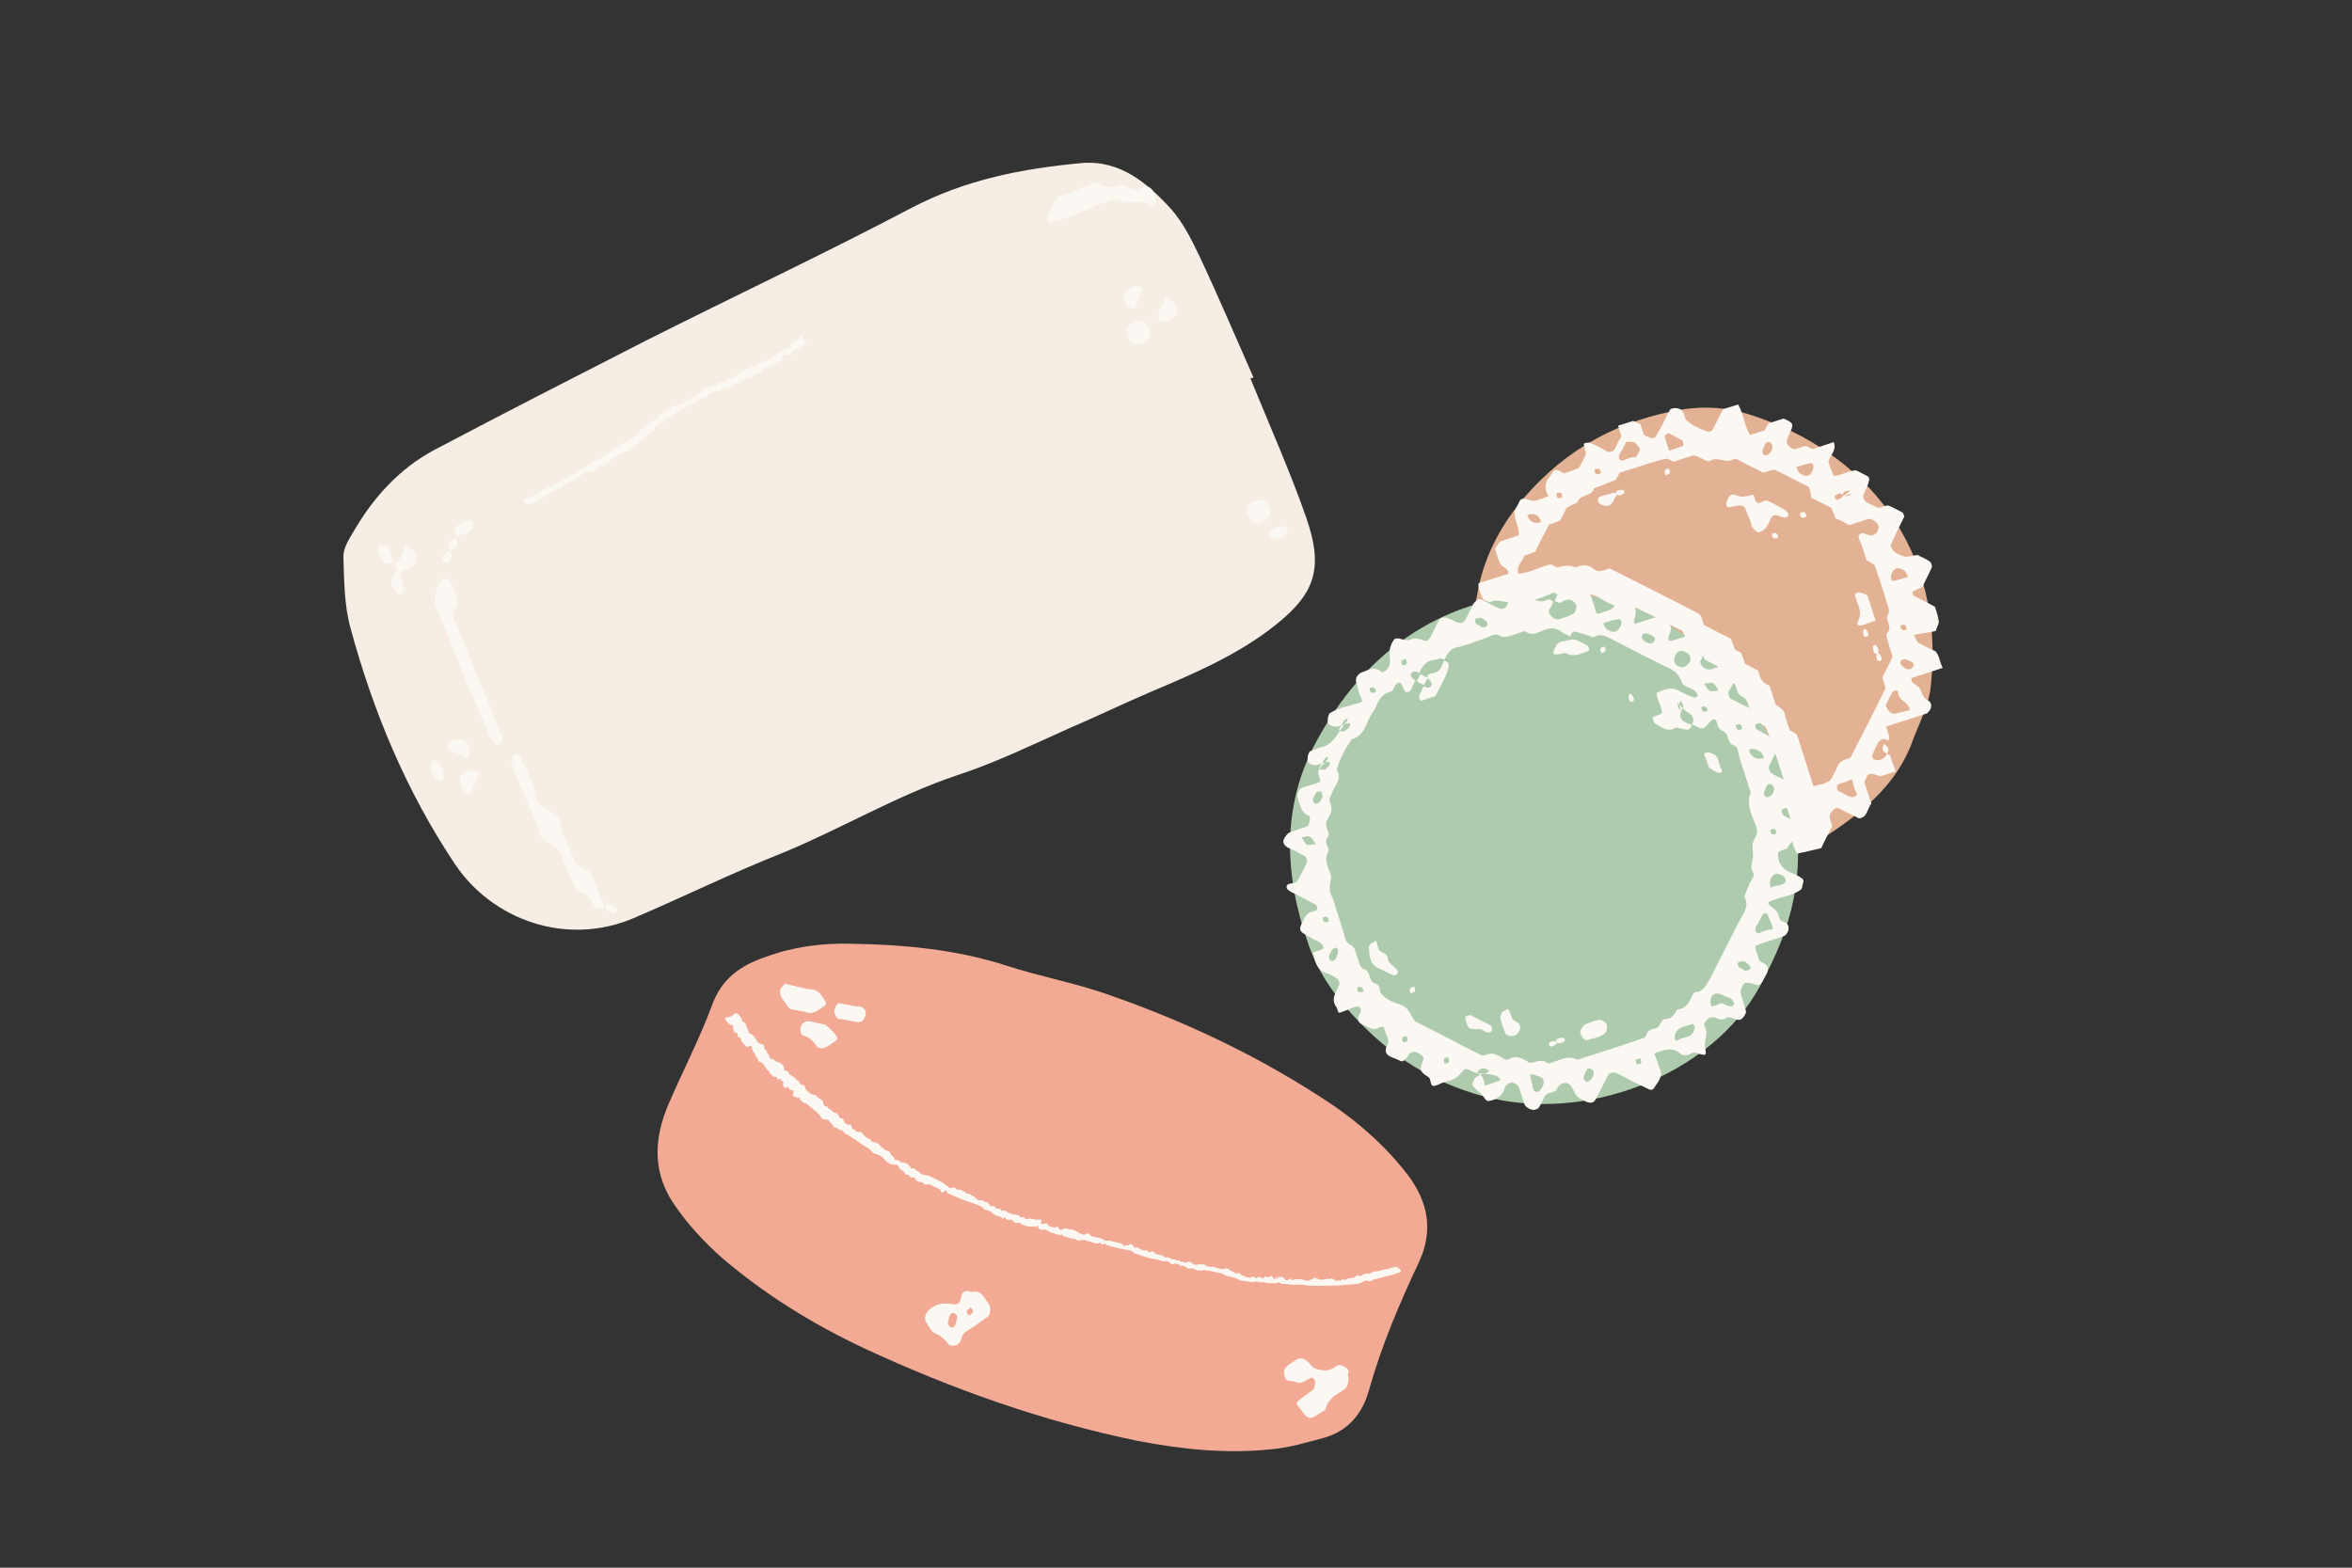 <?xml version="1.0" encoding="utf-8"?>
<!-- Generator: Adobe Illustrator 26.0.3, SVG Export Plug-In . SVG Version: 6.00 Build 0)  -->
<svg version="1.1" id="Layer_1" xmlns="http://www.w3.org/2000/svg" xmlns:xlink="http://www.w3.org/1999/xlink" x="0px" y="0px"
	 viewBox="0 0 300 200" style="enable-background:new 0 0 300 200;" xml:space="preserve">
<rect x="0" y="0" width="300" height="200" fill="#333333" stroke="none"/>
<style type="text/css">
	.st0{fill:#F6EDE4;}
	.st1{fill:#FBF8F3;}
	.st2{fill:#F2AA94;}
	.st3{fill:#E3B294;}
	.st4{fill:#AECBAD;}
</style>
<g>
	<g>
		<path class="st0" d="M159.5,48.3c2.4,5.9,5,11.7,7.1,17.7c2.4,6.9,1,10.1-4.9,14.5c-4.6,3.4-9.8,5.6-15,7.8
			c-3.5,1.5-6.8,3.1-10.3,4.6c-4.7,2.1-9.4,4.4-14.3,6c-7.8,2.6-14.9,6.9-22.5,10c-6.3,2.5-12.4,5.5-18.7,8.2
			c-8.6,3.7-18.1,0.3-22.9-6.9c-6.2-9.3-10.4-19.4-13.3-30.1c-0.8-2.9-0.8-6-0.9-9.1c0-1.1,0.7-2.2,1.3-3.2c2.5-4.3,5.8-8,10.3-10.4
			c8.9-4.7,17.9-9.3,26.9-13.9c11.3-5.7,22.8-11.1,34-17c6.9-3.6,14.1-5,21.7-5.7c4.9-0.4,8.4,2.6,11.4,5.9c1.5,1.7,2.6,3.9,3.6,6
			c2.4,5.1,4.6,10.3,6.9,15.5C159.7,48.2,159.6,48.2,159.5,48.3z"/>
		<path class="st1" d="M67,101.7c-0.6-1.5-1.3-3-1.8-4.6c-0.1-0.3,0.3-0.7,0.5-1c0,0,0.4,0.1,0.6,0.3c0.2,0.1,0.2,0.4,0.3,0.6
			c0.6,1.5,1.6,3,1.8,4.6c0.2,2,2.8,1.5,3.1,3.5c0.2,1.6,1.2,3,1.7,4.6c0.3,0.8,0.9,1,1.5,1.2c0.5,0.2,0.7,0.4,0.9,1
			c0.4,1.1,0.8,2.2,1.3,3.2c0.3,0.6,0.3,0.9-0.4,0.9c-0.2,0-0.5-0.1-0.6-0.3c-0.6-0.6-0.7-1.7-1.8-1.9c-0.2,0-0.6-0.1-0.6-0.3
			c-0.7-1.5-1.4-2.9-1.9-4.5c-0.5-1.5-2.4-1.2-2.8-2.8C68.5,104.7,67.6,103.2,67,101.7z"/>
		<path class="st1" d="M59,85.7c-1.1-2.6-2-5.2-3.2-7.8c-0.6-1.2-0.3-2.2,0.2-3.3c0.2-0.5,0.4-0.9,0.8-0.8c0.5,0.1,0.7,0.4,0.9,0.9
			c0.4,1.1,1.1,2.1,0.2,3.2c-0.3,0.4-0.1,0.8,0.1,1.3c1.3,3.2,2.6,6.5,4,9.7c0.7,1.7,1.4,3.5,2.1,5.2c0.1,0.2-0.1,0.5-0.2,0.6
			c-0.2,0.3-0.8,0.3-1-0.1C61.4,91.8,60.3,88.7,59,85.7z"/>
		<path class="st1" d="M137.7,24.1c0.7-0.3,1.3-0.6,2-0.8c0.2-0.1,0.5,0.1,0.6,0.2c0.9,0.5,1.7,0.6,2.6,0c0.6,0.2,1.3,0.6,2,0.7
			c0.4,0.1,0.9-0.4,1.3-0.4c0.5,0,0.8,0.4,1,0.8c0.2,0.5,0.3,0.9,0.2,1.3c-0.2,0.5-0.5,0.5-1,0.1c-1.2-0.8-2.7,0.5-3.9-0.6
			c-0.7,0.2-1.3,0.4-2,0.6c-2.2,0.7-4.2,2-6.5,2.3c-0.2,0-0.4-0.2-0.5-0.3c0.7-1.1,0.6-2.8,2.3-3.2C136.4,24.7,137,24.4,137.7,24.1z
			"/>
		<path class="st1" d="M160,63.9c0.8-0.3,1.4-0.1,1.7,0.5c0.6,1,0.3,1.7-0.7,2.2c-0.8,0.3-1.4,0.1-1.7-0.5
			C158.8,65,159,64.3,160,63.9z"/>
		<path class="st1" d="M144.7,41.1c0.8-0.3,1.4-0.1,1.7,0.5c0.6,1,0.3,1.7-0.7,2.2c-0.8,0.3-1.4,0.1-1.7-0.5
			C143.5,42.2,143.7,41.5,144.7,41.1z"/>
		<path class="st1" d="M50.8,73c-0.2-0.4-0.4-0.9-0.5-1.3c0.9-0.1,0.9-0.9,1.2-1.5c0.1-0.2,0.2-0.4,0.3-0.6c0.3,0.3,0.8,0.4,1,0.8
			c0.6,1,0.3,1.7-0.7,2.1C51.7,72.6,51.2,72.8,50.8,73z"/>
		<path class="st1" d="M58,94.5c1-0.4,1.7,0,1.9,1.1c0.1,0.4-0.1,0.8-0.2,1.2c-0.2-0.1-0.4-0.2-0.6-0.3c-0.4-0.2-0.8-0.4-1.3-0.5
			c-0.6-0.2-0.8-0.4-0.7-0.8C57.2,94.8,57.5,94.5,58,94.5z"/>
		<path class="st1" d="M61.2,98.6c-0.4,0.8-0.7,1.7-1.1,2.5c-0.2,0.3-0.7,0.2-1-0.2c-0.5-0.5-0.5-1.6-0.3-1.9c0.5-0.5,1-0.8,1.7-0.7
			C60.7,98.3,60.9,98.4,61.2,98.6z"/>
		<path class="st1" d="M144.4,39.4c-0.5-0.1-0.7-0.4-0.9-0.9s-0.3-0.9,0.1-1.3c0.3-0.3,0.7-0.6,1.1-0.7c0.4-0.1,0.8,0.1,1.2,0.2
			c-0.1,0.2-0.2,0.4-0.3,0.6c-0.3,0.6-0.5,1.3-0.8,1.9C144.8,39.3,144.6,39.3,144.4,39.4z"/>
		<path class="st1" d="M149.2,40.8c-0.4,0.3-0.8,0.3-1.3,0c-0.3-0.2-0.3-0.5,0-1.1c0.2-0.4,0.4-0.8,0.5-1.2c0.1-0.2,0.2-0.4,0.3-0.6
			c0.3,0.2,0.8,0.4,1,0.7C150.4,39.7,150.1,40.4,149.2,40.8z"/>
		<path class="st1" d="M50,71.1c0.5,0.5,0.3,0.8-0.4,0.8c-0.2,0-0.5-0.1-0.6-0.2c-0.3-0.3-0.5-0.6-0.7-1s-0.2-0.9,0.2-1.2
			c0.2-0.1,0.8,0.1,1,0.3C49.8,70.2,49.9,70.7,50,71.1z"/>
		<path class="st1" d="M58.8,68.2c-0.5,0.5-0.8,0.3-0.8-0.4c0-0.2,0.1-0.5,0.2-0.6c0.3-0.3,0.6-0.5,1-0.7s0.9-0.2,1.2,0.2
			c0.1,0.2-0.1,0.8-0.3,1C59.7,68,59.2,68.1,58.8,68.2z"/>
		<path class="st1" d="M51.3,74.2c0.3,0.8,0.2,1.5-0.2,1.6s-1.1-0.7-1.2-1.4c0-0.2,0-0.4,0.1-0.6s0.1-0.4,0.3-0.6
			c0.5-0.5,0.8-0.3,0.9,0.4C51.1,73.8,51.2,74,51.3,74.2z"/>
		<path class="st1" d="M56.3,97.8c0.4,0.7,0.4,1.8,0,1.9c-0.2,0-0.5-0.1-0.6-0.3c-0.3-0.3-0.5-0.7-0.7-1.1c-0.1-0.2-0.1-0.4,0-0.6
			c0-0.2,0.1-0.5,0.3-0.6c0.1-0.1,0.4,0.1,0.6,0.2C56.1,97.5,56.2,97.7,56.3,97.8z"/>
		<path class="st1" d="M163.4,68.6c-0.8,0.3-1.5,0.1-1.5-0.4s0.4-0.8,0.9-0.9c0.2,0,0.4-0.2,0.6-0.2c0.6,0,0.9,0.3,0.8,0.6
			c0,0.2-0.1,0.5-0.3,0.6C163.9,68.4,163.7,68.5,163.4,68.6z"/>
		<path class="st1" d="M57.6,70.9c0,0.2-0.1,0.4-0.2,0.6c-0.1,0.1-0.2,0.3-0.3,0.3c-0.6,0-0.7-0.3-0.6-0.7c0.1-0.4,0.4-0.7,0.9-0.7
			C57.5,70.4,57.6,70.7,57.6,70.9z"/>
		<path class="st1" d="M58.2,68.5c0.3,1.1,0.2,1.2-0.8,1.8C57.1,69.2,57.2,69.1,58.2,68.5z"/>
		<path class="st1" d="M78.7,116l-0.2,0.5c-0.3,0-0.8-0.1-1-0.3c-0.5-0.4-0.3-0.8,0.3-0.8C78.2,115.5,78.5,115.8,78.7,116z"/>
		<path class="st1" d="M102.8,43.7c0-0.1-0.1-0.2-0.2-0.3l0,0l0,0l-0.1-0.1c-0.2-0.2-0.2-0.2-0.2-0.3l-0.1-0.2c0,0-0.1-0.1-0.1,0
			c-0.1,0.1-0.3,0.2-0.2,0.5c0,0.1-0.1,0.1-0.1,0c-0.2-0.1-0.3,0-0.2,0.3c0,0.1,0,0.1-0.1,0s-0.2,0-0.2,0c0,0.1,0,0.2-0.2,0.1
			l-0.4,0.3c0,0,0,0.1,0.1,0.2c0,0.1,0.1,0.1,0.1,0.2h-0.1c-0.3-0.1-0.3-0.1-0.4,0c-0.1,0-0.2-0.1-0.2,0.1c-0.1,0-0.2,0-0.2,0
			s0,0.2-0.1,0.2c0,0.1-0.1,0.2-0.2,0.1c-0.1-0.1-0.1,0.1-0.2,0s0,0.2-0.1,0.1c-0.1-0.1-0.2,0-0.2,0.1c-0.1,0-0.1,0.1-0.1,0.3
			c0,0.1-0.1,0-0.2,0c0,0,0,0,0,0.1l0,0l-0.3,0.2c0,0,0,0-0.1,0c-0.2-0.2-0.2-0.1-0.3,0c0,0,0,0.1,0,0.2l0,0L97.8,46
			c-0.1-0.1-0.2-0.1-0.2-0.1c0,0.1,0,0.2-0.1,0.1c0,0,0,0,0,0.1v0.1h-0.1l0,0l-0.1-0.1c0,0.1-0.2,0-0.2,0.1s0,0.1-0.1,0.1l-0.9,0.5
			c-0.1,0-0.1,0-0.2,0s-0.2,0-0.2,0.1V47l-0.2,0.1c0,0,0,0-0.1,0s-0.1,0.1-0.2,0.1S95,47.1,95,47.1c-0.1,0-0.1,0.1-0.1,0.2
			c-0.2-0.1-0.2,0.1-0.2,0.2c0,0-0.1,0.1-0.2,0.1s-0.1-0.1-0.2,0c0,0.1-0.1,0.1-0.1,0.2c-0.4,0.2-0.8,0.4-1.2,0.6h-0.1
			c-0.2,0-0.3,0.1-0.4,0.2c-0.1,0.1-0.3,0.2-0.5,0.2c-0.3-0.1-0.5,0.1-0.6,0.4c0,0.1-0.1,0.1-0.1,0c-0.1-0.1-0.2-0.1-0.2-0.1
			c-0.1,0.1-0.2,0.1-0.4,0l-0.1,0.1c0,0,0,0.1-0.1,0.1s-0.2,0-0.2,0.1c0,0,0,0.1-0.1,0.1c-0.2-0.2-0.3,0-0.4,0.1s-0.2,0-0.2,0.1
			s-0.1,0.2-0.1,0.3c0,0,0,0-0.1,0.1L89,50.3c0,0-0.1,0-0.2,0c-0.1-0.1-0.1,0-0.1,0.2c0,0.1,0,0.1,0,0.2c-0.2-0.2-0.3,0-0.4,0
			c-0.4,0.2-0.8,0.4-1.1,0.7c-0.1,0.1-0.3,0.2-0.4,0.2c0,0-0.1,0.1-0.2,0c-0.2-0.1-0.2,0.1-0.3,0.1c-0.1,0-0.1,0.1-0.2,0.1
			s-0.2,0-0.3,0c-0.2,0.1-0.2,0.3-0.5,0.2l0.1,0.3c-0.2-0.1-0.3,0-0.3,0.2c0,0,0,0-0.1,0s-0.2,0-0.3,0c-0.1,0-0.1,0.1-0.1,0.2v0.1
			c-0.2-0.1-0.3,0-0.4,0.1S84.1,53,84,53.1c0,0.1,0,0.3-0.2,0.2l0.1,0.3c-0.1-0.1-0.2-0.1-0.2-0.2c0,0,0,0-0.1,0s-0.1,0-0.1,0.1
			s-0.1,0.2-0.2,0.2s-0.2,0-0.3,0.1c-0.1,0.2-0.4,0.1-0.4,0.4h-0.1c-0.1,0-0.2,0-0.2,0.1c-0.1,0.1-0.3,0.1-0.3,0.4
			c-0.2-0.1-0.3,0.1-0.3,0.3c0,0.1-0.1,0.1-0.1,0.1c-0.2,0.1-0.3,0.3-0.5,0.4c0,0-0.1,0.1-0.1,0.2c0,0.1-0.1,0.1-0.2,0.1
			s-0.1,0-0.1,0.1l0,0L80.6,56c-0.1,0-0.1,0-0.2,0c-0.2,0.1-0.3,0.2-0.5,0.4l-0.8,0.4l0,0c0,0-0.1,0-0.1,0.1l0,0L78.8,57l0,0
			c-0.1,0.1-0.3,0.1-0.4,0.2c-0.1,0.1-0.2,0.1-0.2,0.2l-0.8,0.5h-0.1c0,0,0,0,0,0.1l-0.6,0.4h-0.1c0,0-0.1,0-0.1,0.1l-2.4,1.4l0,0
			c-0.1,0-0.1,0-0.2,0.1c-0.2,0.1-0.4,0.2-0.5,0.3L71,61.7l-0.4,0.2l-0.7,0.3c-0.3,0.1-0.6,0.3-0.9,0.4c-0.1,0.1-0.2,0.1-0.3,0.3
			c0,0.1-0.1,0.2-0.2,0.1c-0.1-0.1-0.2,0-0.3,0.1c0,0.1-0.1,0.1-0.1,0.1l-0.6,0.3l0,0l-0.7,0.2c0,0,0,0,0,0.1v0.1c0,0,0,0.1,0.1,0.1
			l0,0l0,0c0,0,0,0,0,0.1c0.1,0.2,0.2,0.3,0.2,0.3c0.1,0,0.3-0.1,0.4-0.1c0.2,0,0.4-0.2,0.7-0.2c0.1,0,0.2-0.1,0.3-0.2
			c0.1-0.1,0.2,0,0.3-0.1c0.1-0.1,0.1-0.4,0.4-0.2l0.1-0.1c0-0.1,0.1-0.1,0.1-0.2c0.1-0.1,0.3-0.1,0.4-0.2c0,0,0.1,0,0.1-0.1H70
			c0,0,0,0,0-0.1c0.1,0,0.1-0.1,0.2-0.1l0,0c0.1,0,0.1-0.1,0.2-0.1h0.1c0.1,0.1,0.2,0.1,0.2-0.1c0.1,0.1,0.2,0,0.2-0.1
			c0.1-0.1,0.2-0.2,0.4-0.1c0.1,0.1,0.2,0,0.2-0.1s0.1-0.1,0.1-0.2c0.1-0.1,0.2-0.1,0.3-0.2c0.1,0,0.2-0.1,0.3-0.1
			c0.1,0,0.1,0,0.1-0.1c0.2-0.1,0.3-0.2,0.5-0.3c0.1,0.1,0.1,0.1,0.2,0.1c0,0,0-0.1,0.1-0.1c0,0,0.1,0,0-0.1c0,0,0,0,0-0.1
			c0,0,0,0,0.1,0l0,0c0.1,0.1,0.1,0.1,0,0l0,0c0,0,0.1,0,0.1-0.1c0.1,0.1,0.2,0.2,0.2-0.1c0,0,0,0,0-0.1c0,0,0,0,0.1,0
			c0,0,0,0,0.1,0c0.1,0.1,0.1,0,0.1-0.1c0.4-0.2,0.8-0.5,1.1-0.7c0.1,0,0.3,0.1,0.2-0.1l0,0l0,0l0,0c0.3,0.2,0.3,0,0.6,0.1
			c0.1,0,0.1,0,0.1-0.1s0-0.1,0.1-0.2c0.1-0.1,0.3-0.3,0.5-0.2h0.1c0-0.2,0.2-0.2,0.4-0.2c0.1,0,0.2,0,0.2,0c0-0.1,0.1-0.1,0.1-0.2
			c0-0.2,0.1-0.3,0.3-0.2c0.2,0.1,0.3,0,0.3-0.3c0-0.1,0.1,0,0.1,0c0.1,0,0-0.1,0.1-0.1s0.1,0,0.2,0c0,0,0,0,0-0.1
			c0-0.2,0.2,0,0.2-0.2c0,0,0,0,0.1,0s0.2,0,0.2-0.1v-0.1c0.2,0,0.3-0.1,0.5-0.2c0.1,0,0.2,0,0.2,0s0.1,0,0.1-0.1s0-0.2,0.2-0.1
			c0.1,0,0.1,0,0.1,0c0-0.2,0.2-0.2,0.4-0.2c0.1,0,0.1-0.1,0.1-0.2v-0.1h0.1c0.1,0,0.3,0.1,0.3-0.1c0-0.1,0-0.1,0-0.2
			c0-0.1,0-0.1,0.1-0.1c0.1,0.1,0.2,0,0.3,0c0.2-0.1,0.3-0.2,0.4-0.3c0,0,0-0.1,0.1-0.2v-0.1c0.2,0.1,0.2,0,0.3-0.1
			c0.1-0.1,0.2-0.1,0.2-0.2c0.1-0.1,0.2-0.2,0.4-0.1c0.1,0,0.1,0,0.1-0.2c-0.1-0.2,0-0.3,0.1-0.3c0,0,0.1,0,0.1-0.1
			c0.4,0.1,0.5-0.2,0.7-0.4c0,0,0-0.1,0-0.2c0-0.2,0.1-0.3,0.2-0.2c0.1,0,0.1,0,0.1,0c0-0.3,0.1-0.3,0.2-0.4h0.1
			c0.1,0.1,0.2,0.1,0.2-0.1c0-0.2,0.1-0.2,0.1-0.2s0.1,0,0.1,0.1c0.1,0.1,0.1,0.2,0.1,0.2c0.1-0.2,0.2-0.4,0.3-0.5l0.1-0.1
			c0-0.2,0.1-0.2,0.3-0.1l0.1-0.2c0.2,0.1,0.3,0,0.3-0.2c0.1,0,0.1-0.2,0.3-0.1c0-0.1,0.2,0,0.2-0.1c0.1,0,0.1-0.1,0.1-0.2
			c0,0,0,0,0.1,0c0.1,0.1,0.2,0,0.2-0.1s0-0.1,0.1-0.1s0.2,0,0.2-0.1s0-0.1,0.1-0.1c0.2,0.1,0.4,0.1,0.4-0.1c0,0,0.1,0.1,0.1,0
			c0-0.3,0.1-0.3,0.3-0.3c0.1,0,0.2-0.1,0.3,0c0.1,0,0.1-0.2,0.2-0.2s0.2,0,0.3-0.1c0.1,0,0.1,0,0.2-0.1c0-0.1,0-0.1,0.1-0.1
			s0.1,0,0.2-0.1c0-0.1,0-0.2,0.1-0.3c0.1,0,0.2,0.1,0.2,0c0.1,0.1,0.2,0,0.3,0l0.6-0.3c0.1-0.1,0.2-0.1,0.2-0.3
			c0-0.1,0.1-0.1,0.2-0.1s0.2,0.1,0.2-0.1c0.1,0,0.3,0.2,0.3-0.1c0,0,0,0,0.1,0c0.3,0.1,0.4,0,0.6-0.2c0-0.1,0.1-0.1,0.1-0.1
			c0.1,0,0.1,0,0.1-0.1s0-0.1,0.1-0.1c0.2,0.2,0.2,0,0.4,0.1c0.2,0.1,0.3,0.1,0.3-0.1c0-0.1,0.1,0,0.1-0.1h0.1c0.2,0,0.4,0,0.5-0.3
			c0-0.1,0.1-0.1,0.2,0c0.1,0,0.1,0.1,0.1,0s0.1-0.1,0.1-0.1c0.1,0,0.1,0,0.2,0s0.2,0,0.2-0.2s0.1-0.2,0.2-0.1c0.1,0,0-0.2,0.1-0.1
			c0.1,0,0.1,0.1,0.2,0.1c0,0,0.1,0,0.1-0.1c0-0.3,0.2-0.3,0.4-0.2h0.1c0,0,0-0.1,0.1-0.1s0.2,0,0.2,0c0.1,0,0.2-0.1,0.2-0.2
			c0-0.1,0-0.1,0.1-0.1s0.1-0.1,0.2-0.1s0-0.2,0.2-0.1c0.1,0.1,0.1-0.1,0.1-0.2l0,0h0.1c0.1,0.1,0.2,0.1,0.2,0.1
			c0.1-0.1,0.3-0.2,0.4-0.3c0-0.4,0.2-0.4,0.4-0.4c0,0,0.1,0,0.2,0c0.2,0.1,0.2,0,0.2-0.1s0-0.1,0.1-0.1s0.2,0.1,0.2,0
			s0.2,0,0.1-0.1c0.1,0,0.2,0.1,0.2,0s0.2,0,0.1-0.2c0-0.1,0-0.1,0.1-0.1c0.1,0.1,0.2,0,0.2-0.1s0.1-0.1,0.2-0.1
			c0.3,0.1,0.3-0.1,0.4-0.2c0-0.3,0.2-0.2,0.2-0.6c0,0,0,0,0.1,0c0.1,0.1,0.2,0.1,0.3,0c0-0.1,0.1-0.1,0.2,0c0.1,0,0.1,0,0.1-0.1
			s0.1,0,0.1,0c0.2,0.1,0.3,0,0.3-0.1c0-0.2,0.1-0.3,0.2-0.3c0.2-0.1,0.3-0.2,0.4-0.4c0,0,0-0.1,0.1,0s0.2,0,0.2-0.1
			c0.1,0,0.2,0,0.3,0l0,0c0-0.1,0-0.1,0.1-0.2c0,0,0.1,0,0.2,0s0.2-0.1,0.2-0.2C102.9,43.9,102.9,43.8,102.8,43.7z"/>
	</g>
</g>
<g>
	<g>
		<g>
			<path class="st2" d="M145,183.8c-12.1-2.5-23.6-6.6-34.8-11.8c-6.6-3.1-12.7-6.9-18.2-11.6c-2.1-1.9-4.1-4-5.7-6.3
				c-3.1-4.2-3-8.7-1-13.3c1.8-4.2,3.9-8.2,5.5-12.5c1.2-3.4,3.6-5.1,6.8-6.2c3.5-1.3,7.2-1.8,10.9-1.7c6.7,0.1,13.4,0.7,19.9,2.8
				c4,1.3,8.2,2.1,12.1,3.4c9.7,3.3,19,7.6,27.7,13.2c4.3,2.7,8.2,6,11.3,10c2.6,3.4,3.4,7.1,1.5,11.2c-2.5,5.3-4.8,10.7-6.4,16.4
				c-0.8,2.9-2.6,5.1-5.6,6c-2.3,0.6-4.5,1.3-6.9,1.5C156.4,185.5,150.7,184.9,145,183.8z"/>
		</g>
		<g>
			<path class="st1" d="M172,176c-0.1,0.4,0,0.9-0.6,1.3c-0.9,0.6-2,1.1-2.3,2.4c0,0.2-0.5,0.4-0.8,0.6c-1.2,0.9-1.5,0.8-2.4-0.5
				c-0.2-0.3-0.5-0.5-0.5-0.8c0-0.2,0.4-0.4,0.6-0.6c0.5-0.4,1.1-0.8,1.6-1.2c0.1-0.1,0-0.3,0.1-0.5c0.1-0.4,0.1-0.7-0.3-0.9
				c-0.1-0.1-0.3,0-0.4,0.1c-1.1,0.6-1.1,0.6-1.8,0.4c-0.3-0.1-0.7-0.1-1-0.2c-0.3-0.1-0.5-0.9-0.4-1.3c0.3-0.7,1-0.9,1.5-1.3
				c0.5-0.4,1.1-0.2,1.7,0.4c0.3,0.4,0.6,0.7,1.1,0.8c0.9,0.2,1.6,0.2,2.3-0.4c0.4-0.3,0.9-0.1,1.3,0.2c0.3,0.2,0.4,0.5,0.2,0.9
				C172,175.6,172,175.8,172,176z"/>
		</g>
		<g>
			<path class="st1" d="M124,164.8c1.3-0.2,1.6,0.9,2.2,1.7c0.2,0.3,0.1,1.2-0.1,1.4c-1,0.7-1.9,1.4-2.9,2c-0.5,0.3-0.5,0.8-0.7,1.2
				c-0.2,0.6-1.3,0.8-1.6,0.3c-0.5-0.7-1.1-1.1-1.8-1.4c-0.4-0.2-0.6-0.8-0.9-1.2c-0.4-0.5-0.2-1.2,0.3-1.7c1-0.9,2-0.9,3.2-0.7
				c0.5,0.1,0.8-0.3,0.9-0.9c0.1-0.7,0.4-0.8,1-0.8C123.7,164.8,123.8,164.8,124,164.8z M122,168.5c0-0.2,0.1-0.3,0.1-0.5
				c0-0.1-0.1-0.3-0.3-0.4c-0.2-0.2-0.5-0.1-0.7,0.3c-0.1,0.1,0,0.3-0.1,0.5c-0.2,0.4-0.1,0.6,0.2,0.9
				C121.5,169.5,121.9,169.2,122,168.5z M123.4,167.1c-0.2,0.2-0.1,0.5,0.2,0.7c0,0,0.3-0.1,0.4-0.3c0.2-0.2,0.1-0.4-0.2-0.7
				C123.8,166.8,123.6,167,123.4,167.1z"/>
		</g>
		<g>
			<path class="st1" d="M102.3,126c0.3,0.1,0.6,0.2,1,0.2c1,0,1.4,0.6,1.8,1.3c0.4,0.6,0.4,0.6-0.2,1c-0.7,0.5-1.3,1-2.2,0.6
				c-0.3-0.1-0.6-0.1-1-0.2c-0.4-0.1-1,0-1.3-0.6c-0.3-0.6-0.9-1-0.9-1.7c0-0.2,0-0.4,0.1-0.5c0.2-0.2,0.4-0.6,0.6-0.6
				C101,125.7,101.7,125.9,102.3,126z"/>
		</g>
		<g>
			<path class="st1" d="M104.2,130.5c0.3,0.1,0.6,0.1,1,0.2c0.3,0.1,1.5,1.3,1.6,1.7c0,0.1-0.1,0.3-0.1,0.3c-0.5,0.4-1.1,0.8-1.6,1
				c-0.2,0.1-0.8,0-0.9-0.2c-0.5-0.7-1-1.2-1.8-1.4c-0.3-0.1-0.4-0.9-0.2-1.3c0.1-0.2,0.5-0.5,0.7-0.5
				C103.2,130.2,103.7,130.4,104.2,130.5z"/>
		</g>
		<g>
			<path class="st1" d="M107.8,130.1c-0.3-0.1-0.7,0-1-0.2c-0.2-0.2-0.3-0.5-0.4-0.8c0-0.5,0.4-1.2,0.7-1.1c0.2,0,0.3,0.1,0.5,0.1
				c0.7,0.1,1.3,0.3,2,0.3c0.8,0.1,1,0.8,0.7,1.4c-0.1,0.3-0.4,0.6-0.7,0.6C109.1,130.4,108.4,130.2,107.8,130.1z"/>
		</g>
		<g>
			<path class="st1" d="M92.7,129.8h-0.2c0,0.1,0,0.2,0,0.2c0.2,0.3,0.4,0.7,0.9,0.8c0.1,0,0.2,0.2,0.1,0.3c0,0.4,0.1,0.6,0.5,0.7
				c0.1,0,0.1,0.1,0.1,0.2c0,0.2,0,0.3,0.1,0.3c0.2,0.1,0.4,0.1,0.3,0.4c0.2,0.3,0.4,0.6,0.7,0.8c0.1,0.1,0.2,0.1,0.3,0
				c0.2-0.1,0.4-0.1,0.4,0.1c0.1,0.5,0.1,0.5,0.4,0.9c0.1,0.1,0.1,0.4,0.3,0.5c0.1,0.1,0.1,0.3,0.2,0.4c0.1,0.1,0.3,0.1,0.4,0.2
				c0.1,0.1,0.3,0.2,0.3,0.4s0.3,0.2,0.3,0.4s0.3,0.1,0.3,0.3s0.2,0.3,0.3,0.4c0.1,0.2,0.3,0.3,0.6,0.3c0.2,0,0.1,0.2,0.2,0.3
				c0,0.1,0.1,0,0.2,0c0.1-0.1,0.2-0.1,0.2,0s0,0.2,0.1,0.2c0.2,0,0.3,0.2,0.2,0.4c-0.1,0.3,0.1,0.4,0.3,0.5c0,0,0.2,0,0.2-0.1
				c0.1,0,0.2-0.1,0.2,0c0,0.3,0.2,0.4,0.5,0.4c0.1,0,0.1,0.1,0.1,0.3c-0.1,0.3-0.1,0.4,0.1,0.5c0.1,0.1,0.3,0,0.4,0.2h0.1
				c0.2-0.1,0.4-0.2,0.2,0.1v0.1c0.2,0,0.3,0.3,0.5,0.4c0.3,0,0.5,0.2,0.6,0.3c0.5,0.4,0.9,0.7,1.3,1.1c0.1,0.1,0.3,0.3,0.3,0.4
				c0.1,0.2,0.2,0.3,0.4,0.3c0.2,0,0.4,0,0.6,0.1c0.1,0.1,0.1,0.2,0.2,0.3s0.2,0.2,0.3,0.3c0.1,0.1,0.1,0.3,0.2,0.3
				c0.1,0.1,0.3,0.1,0.4,0.1c0.1,0.3,0.4,0.2,0.6,0.3c0.1,0.1,0.2,0.2,0.3,0.3c0.1,0.1,0.1,0.2,0.2,0.2c0.2,0,0.3,0.1,0.4,0.2
				c0.9,0.5,1.7,1.2,2.6,1.7c0.1,0,0.1,0.1,0.2,0.2c0.2,0.3,0.5,0.4,0.8,0.5c0.4,0.1,0.7,0.3,0.9,0.6c0.4,0.5,0.8,0.7,1.5,0.7
				c0.1,0,0.2,0,0.3,0.2c0.1,0.2,0.1,0.3,0.3,0.4c0.2,0.1,0.4,0.3,0.6,0.6c0,0.1,0.2,0,0.3,0.1c0.1,0,0.2,0,0.2,0.1
				c0.1,0.2,0.2,0.3,0.5,0.2c0.1,0,0.1,0,0.2,0.1c0.1,0.4,0.5,0.5,0.8,0.5c0.2,0,0.3,0.2,0.5,0.3c0.2,0,0.4,0,0.6,0
				c0.1,0,0.1,0,0.2,0.1c0.3,0.2,0.7,0.3,1,0.5c0.1,0,0.2,0.1,0.2,0.3c0.1,0.2,0.2,0.2,0.4,0c0.1-0.1,0.2-0.1,0.3-0.1
				c0.1,0.4,0.4,0.4,0.6,0.5c0.9,0.4,1.8,0.8,2.8,1.1c0.4,0.1,0.7,0.3,1,0.4c0.1,0,0.2,0.1,0.3,0.2c0.1,0.3,0.4,0.2,0.5,0.3
				c0.2,0.1,0.4,0.1,0.5,0.2c0.2,0.2,0.3,0.3,0.5,0.4c0.3,0.2,0.8,0.1,1,0.5l0.3-0.2c0.1,0.3,0.4,0.4,0.7,0.3c0.1,0,0.1,0,0.2,0.1
				c0.1,0.1,0.3,0.2,0.4,0.3c0.1,0.1,0.2,0,0.4,0c0.1,0,0.1-0.1,0.2,0c0.2,0.3,0.5,0.3,0.8,0.4c0.2,0.1,0.4,0.1,0.6,0.1
				c0.2,0,0.5-0.2,0.6,0.1l0.3-0.3c0,0.1,0,0.3,0.1,0.4c0,0,0,0.1,0.1,0.1s0.3,0.2,0.4,0.1c0.2-0.1,0.4,0,0.6,0.1
				c0.2,0.1,0.4,0.2,0.6,0.3c0.4,0,0.7,0.4,1.2,0.2c0.1,0,0.1,0.1,0.1,0.1c0.2,0.1,0.3,0.2,0.5,0.2c0.4,0.1,0.7,0.3,1.1,0.2
				c0.2,0.3,0.6,0.3,0.9,0.2c0.1,0,0.2,0,0.3,0l1.4,0.4c0.1,0,0.2,0.1,0.4,0s0.3,0,0.4,0.1c0.1,0.1,0.2,0.1,0.3,0s0.2-0.1,0.2,0
				c0.1,0.2,0.2,0.2,0.4,0.2c0.7,0.2,1.4,0.4,2.1,0.5c0.4,0.1,0.9,0.1,1.2,0.5c0.1,0.1,0.2,0,0.3,0.1c0.2,0,0.4,0.1,0.6,0.2
				c0.3,0.1,0.7,0.2,1,0.3c0.6,0.1,1.1,0.2,1.7,0.4c0.1,0,0.2,0.1,0.3,0c0.2-0.1,0.3,0,0.5,0.1c0.1,0.1,0.2,0.2,0.4,0.3
				c0.1,0,0.2-0.1,0.4-0.1c0.1,0,0.3,0.1,0.4,0.1c0.2,0,0.3,0.3,0.5,0.2s0.3,0.1,0.5,0.2c0.1,0,0.2,0.1,0.2,0.1c0.2,0.1,0.5,0,0.7,0
				c0.2,0.2,0.5,0.3,0.7,0.3c0.1,0,0.3,0,0.4,0c0.2-0.1,0.4-0.1,0.6,0c0.4,0,0.8,0.1,1.2,0.2c0.4,0.1,0.8,0.1,1.2,0.4
				c0.1,0.1,0.2,0.1,0.3,0.1c0.5,0.1,1,0.2,1.5,0.5c0.1,0.1,0.3,0.1,0.4,0.1c0.6,0,1.1,0.3,1.7,0.1c0.1,0,0.1,0,0.2,0
				c0.3,0.2,0.6,0,0.9,0.1c0.3,0.1,0.6,0.1,1,0.1c0.2,0,0.5,0.1,0.7-0.1c0.1,0,0.2,0,0.3,0.1c0.1,0,0.2,0.1,0.3,0.1
				c0.2,0,0.5,0,0.7,0c0.3,0.1,0.5,0.1,0.8,0.1c0.2,0,0.4,0,0.5,0c0.2,0,0.3,0,0.5,0s0.5,0.1,0.7,0.1c1.3,0.1,2.6,0,3.9,0
				c0.8-0.1,1.5-0.1,2.3-0.2c0.3,0,0.6-0.1,0.9-0.3c0.2-0.1,0.3-0.2,0.5-0.1c0.3,0.1,0.5,0.1,0.7-0.1c0.1-0.1,0.2-0.1,0.3-0.1
				c0.5-0.1,1-0.3,1.5-0.4l0,0c0.6-0.1,1.1-0.3,1.7-0.5c0,0,0,0,0.1-0.1v-0.1l-0.2-0.2c-0.2-0.2-0.3-0.3-0.5-0.3
				c-0.3,0.1-0.7,0.2-1,0.3c-0.5,0-1,0.3-1.5,0.3c-0.2,0-0.5,0.1-0.7,0.2c-0.2,0.2-0.5,0-0.7,0.1c-0.3,0.1-0.6,0.5-0.9,0.2
				c-0.1-0.1-0.2,0.1-0.2,0.1c-0.1,0.1-0.2,0.1-0.3,0.2c-0.4,0.1-0.8,0-1.1,0.3c-0.1,0-0.2-0.1-0.3-0.1s-0.2,0.1-0.3,0.2
				c-0.1,0-0.3-0.2-0.4,0c-0.1,0.1-0.2,0.1-0.2,0c-0.1-0.1-0.2-0.1-0.3-0.2c-0.2-0.1-0.3-0.2-0.5,0c-0.2-0.1-0.4,0-0.6,0
				c-0.3,0.1-0.7,0.1-1-0.1c-0.2-0.1-0.3-0.1-0.5,0c-0.1,0.1-0.3,0.1-0.4,0.2c-0.2,0.2-0.3,0-0.5,0.1c-0.4-0.2-0.7-0.2-1.1-0.2
				c-0.2,0-0.4,0-0.6,0.1c-0.1,0.1-0.2,0-0.2-0.1c-0.1-0.1-0.2-0.1-0.3,0c-0.2,0.2-0.4,0.2-0.6-0.1c-0.1-0.1-0.2-0.2-0.3-0.2
				s-0.2,0.1-0.3,0s-0.1,0-0.2,0.1c0,0.1-0.1,0.2-0.1,0.2c0-0.1-0.1-0.2-0.1-0.2c0-0.1-0.1-0.1-0.1,0c-0.1,0.1-0.1,0.4-0.2,0.2
				c-0.2-0.3-0.3-0.6-0.6-0.3c-0.1,0.1-0.2,0.1-0.3,0s-0.3-0.1-0.4,0.1c-0.1,0.1-0.2,0.2-0.2,0.1c-0.2-0.2-0.4-0.3-0.6-0.1
				c-0.1,0.1-0.2,0.1-0.3,0c-0.2-0.1-0.4-0.2-0.6,0c-0.2,0.1-0.3-0.2-0.5,0c-0.2-0.3-0.4-0.2-0.6-0.3c-0.2-0.1-0.4-0.5-0.7-0.2h-0.1
				c-0.3-0.4-0.7-0.3-0.9-0.6c-0.1-0.1-0.2-0.1-0.3-0.1s-0.2,0.1-0.4,0.1c-0.4,0-0.8-0.1-1.2-0.3c0,0-0.1,0-0.2,0
				c-0.3,0.1-0.6,0-0.9-0.2c-0.1-0.1-0.2-0.2-0.3-0.1c-0.2,0.1-0.3-0.1-0.5,0c-0.3,0.1-0.6,0.1-0.8-0.1c-0.3-0.3-0.6-0.3-0.9-0.1
				c-0.1,0.1-0.2,0-0.2-0.1c-0.1-0.1-0.2,0-0.3,0c-0.1-0.1-0.3-0.2-0.4-0.2h-0.1c-0.2,0.1-0.3-0.3-0.6-0.1c0,0-0.1,0-0.2-0.1
				c-0.2-0.1-0.4-0.2-0.6-0.2c-0.1,0-0.1,0.1-0.2,0c-0.3-0.3-0.7-0.3-1.1-0.4c-0.1,0-0.3-0.2-0.4-0.3c-0.1-0.1-0.2-0.1-0.3,0
				c-0.2,0.1-0.3,0.1-0.4-0.1c-0.1-0.1-0.1-0.1-0.2-0.1c-0.4,0.1-0.7-0.1-1-0.3c-0.1-0.1-0.3-0.1-0.4,0h-0.1c0,0-0.1-0.1-0.1-0.2
				c-0.2-0.2-0.3-0.4-0.6-0.2c-0.1,0.1-0.2,0.1-0.4,0.1c-0.1,0-0.2,0.1-0.3,0c-0.1-0.2-0.3-0.3-0.5-0.3c-0.4-0.1-0.8-0.2-1.2-0.3
				c-0.1,0-0.2,0-0.4,0c-0.1,0-0.1,0-0.2,0c-0.2-0.2-0.4-0.2-0.6-0.3c-0.2-0.1-0.4-0.1-0.7-0.2c-0.3,0-0.6-0.1-0.8-0.4
				c-0.1-0.1-0.2-0.1-0.3,0c-0.3,0.2-0.5,0.1-0.7,0c-0.1,0-0.2-0.1-0.3-0.1c-0.5-0.5-1.1-0.4-1.7-0.6c-0.1,0-0.2,0-0.3,0.1
				c-0.3,0.2-0.5,0.1-0.6-0.2c-0.1-0.1-0.1-0.2-0.2-0.1c-0.3,0.2-0.6,0-0.9,0c-0.1,0-0.1-0.1-0.2-0.2c-0.1-0.2-0.2-0.3-0.4-0.2
				s-0.4,0-0.5,0s-0.1-0.1,0-0.2c0.1-0.1,0.1-0.3,0-0.3c-0.4,0-0.8,0-1.2-0.1c-0.1,0-0.2-0.1-0.4,0c-0.3,0.1-0.5,0-0.6-0.2h-0.4
				c-0.2-0.3-0.5-0.4-0.8-0.3c-0.2-0.2-0.5,0-0.7-0.3c-0.2,0.1-0.3-0.2-0.4-0.2c-0.2-0.1-0.3-0.1-0.5,0c0,0,0,0-0.1-0.1
				c-0.1-0.2-0.2-0.2-0.4-0.2c-0.1,0-0.2,0-0.3-0.1c-0.1-0.2-0.3-0.3-0.5-0.2c-0.1,0-0.2,0-0.2-0.1c-0.2-0.3-0.4-0.5-0.8-0.5
				c-0.1,0-0.1-0.2-0.2-0.2c-0.4,0.1-0.7,0-0.9-0.3c-0.2-0.2-0.4-0.2-0.6-0.4c-0.1-0.2-0.4,0-0.6-0.2c-0.1-0.2-0.3-0.2-0.5-0.3
				c-0.1-0.1-0.2-0.2-0.4-0.1c-0.1,0-0.2,0-0.3-0.1c-0.1-0.1-0.2-0.2-0.4-0.2c-0.2,0-0.4,0.1-0.6,0c-0.1-0.1-0.2-0.3-0.4-0.3
				c-0.1-0.2-0.3-0.3-0.5-0.4l-1.4-0.7c-0.2-0.1-0.5-0.2-0.8-0.2c-0.2,0-0.3-0.1-0.5-0.2c-0.2-0.1-0.2-0.4-0.5-0.3
				c-0.2-0.2-0.2-0.5-0.6-0.3c-0.1,0-0.1,0-0.1-0.1c-0.3-0.5-0.7-0.7-1.2-0.7c-0.1,0-0.2-0.1-0.3-0.2c-0.1-0.1-0.2-0.1-0.4-0.1
				c-0.1,0-0.2,0-0.2-0.1c0-0.4-0.4-0.4-0.5-0.7s-0.3-0.4-0.5-0.4c-0.1,0-0.2-0.1-0.3-0.2c-0.1,0-0.2-0.1-0.3-0.2
				c-0.3-0.4-0.7-0.7-1.2-0.7c-0.1,0-0.2-0.1-0.2-0.2c0-0.1-0.1-0.2-0.2-0.2c-0.2,0-0.3-0.1-0.4-0.2c-0.1-0.1-0.3-0.2-0.4-0.4
				s-0.3-0.3-0.6-0.3c-0.3,0-0.4-0.1-0.5-0.3c0-0.1-0.3,0-0.3-0.1s-0.1-0.3-0.1-0.4c0-0.1-0.1-0.1-0.2-0.1c-0.4,0-0.7-0.2-0.8-0.6
				c0-0.1-0.1-0.2-0.2-0.2c-0.1-0.1-0.2,0-0.3-0.1c-0.1-0.1-0.1-0.3-0.2-0.4c-0.1-0.2-0.3-0.2-0.5-0.3c-0.1,0-0.2,0-0.2-0.1
				c-0.1-0.2-0.3-0.1-0.3-0.3c-0.1-0.1-0.3,0-0.3-0.2s-0.3-0.1-0.4-0.2c0,0-0.1,0-0.1-0.1s-0.1-0.1-0.1-0.2c0-0.1,0-0.3-0.1-0.4
				c-0.3-0.2-0.6-0.4-0.9-0.7c-0.5,0-0.8-0.3-1.1-0.6c-0.1-0.1-0.2-0.2-0.2-0.3c0-0.3-0.2-0.4-0.4-0.4c-0.2,0-0.2-0.1-0.3-0.2
				c-0.1-0.1,0-0.3-0.2-0.3s-0.1-0.3-0.3-0.2c-0.1-0.1-0.1-0.3-0.3-0.3c-0.2,0-0.2-0.3-0.4-0.3c-0.1,0-0.2-0.1-0.2-0.2
				c0-0.2-0.2-0.3-0.4-0.3c-0.2,0-0.2-0.2-0.2-0.3c0-0.5-0.4-0.6-0.7-0.8c-0.5,0-0.5-0.5-1-0.4c-0.1,0-0.1-0.1-0.1-0.1
				c0-0.2-0.1-0.4-0.2-0.5s-0.2-0.2-0.2-0.4c0-0.1-0.1-0.1-0.2-0.2c-0.1,0-0.1-0.1-0.1-0.2c0-0.3-0.1-0.5-0.4-0.5
				c-0.3-0.1-0.5-0.2-0.6-0.5c-0.2-0.3-0.4-0.7-0.9-0.9c-0.1,0-0.1-0.1-0.1-0.1c0-0.2-0.1-0.3-0.2-0.5s-0.1-0.4-0.2-0.6
				c0,0,0-0.1-0.1-0.1c-0.1-0.1-0.2-0.1-0.3-0.2c-0.1-0.1,0-0.2-0.1-0.3c-0.1-0.2-0.2-0.3-0.3-0.5c-0.1-0.1-0.3-0.2-0.4-0.2
				c-0.2,0-0.3,0-0.5,0.3C92.8,129.8,92.8,129.8,92.7,129.8z"/>
		</g>
	</g>
</g>
<g>
	<g>
		<path class="st3" d="M243.7,95.2c-2.6,6.3-8,9.7-13.3,13.1c-0.7,0.4-1.6,1-2.3,0.9c-4.5-0.5-8.6,1.8-13.1,1.3
			c-7.5-0.8-14-3.3-19.3-9c-7.1-7.7-9.2-16.5-7.1-26.6c0.9-4.3,3-8.1,5.8-11.4c5.4-6.3,12.3-10,20.4-11.3c2.8-0.4,5.7-0.2,8.4,0.7
			c14.8,4.7,24.9,17.1,23.1,34.4C246.1,90,244.6,92.6,243.7,95.2z"/>
		<path class="st4" d="M225.1,124.6c-5.5,11.8-21.6,18.6-34.9,15.5c-6.4-1.5-11.9-4.7-16.5-9.4c-3-3-5.4-6.2-6.8-10.2
			c-3.1-8.8-3.5-17.6,1-25.9c6-11.1,15.4-18.1,28.3-18.9c9-0.5,16.8,2.6,23.1,9.3c4.6,5,7.8,10.7,9.3,17.3
			C230.2,109.7,229.3,116.7,225.1,124.6z"/>
		<g>
			<path class="st1" d="M240.7,96.2c0.1,0.1,0.4,0.1,0.4,0.2c0.2,0.6,0.4,1.3,0.7,2c-0.6,0.2-1.2,0.4-1.8,0.6
				c-0.6,0.1-1.2-0.6-1.8-0.1c-0.1,0.3-0.3,0.6-0.4,0.9c0.3,0.9,0.6,1.9,0.9,2.7c-0.6,0.8-0.5,1.8-1.6,1.9c-0.7-0.4-1.5-0.7-2.2-1.1
				c-0.3-0.2-0.6-0.3-0.9-0.1c-0.4,0.3-0.7,0.7-0.6,1.2c0.1,0.3,0.2,0.6,0.3,1c-0.4,0.8-0.9,1.7-1.4,2.8c-0.9,0.2-2,0.5-3.1,0.7
				c-0.7-1.5-0.7-1.5-0.3-2.9c-0.6-1.7-1.1-3.4-1.7-5.1c0.2-0.3,0.3-0.6,0.5-0.9c-0.7-2.1-1.3-4.1-2-6.1c-0.2-0.5-0.4-0.9-0.6-1.3
				c-1-0.2-0.7-1.5-1.4-1.8c-0.9-0.4-0.6-1.5-1.4-1.9c-0.8-0.3-0.7-1-1-1.6c-0.6-0.3-1.2-0.6-1.7-0.9c-0.2-0.5-0.3-0.9-0.5-1.4
				c-0.6-0.3-1.2-0.6-1.7-0.9c-0.2-0.5-0.4-0.9-0.5-1.4c-0.6-0.3-1.2-0.6-1.6-0.8c-0.3-0.6-0.5-1-0.7-1.4c-0.1-0.1-0.3-0.2-0.4-0.2
				c-2.1-1.1-4.1-2.1-6.2-3.1c-0.1-0.1-0.3-0.1-0.5-0.1c-0.3,0.1-0.6,0.2-1,0.3c-1-0.2-1.8-0.7-2.6-1.2c-0.8-0.4-1.5-0.6-2.3-0.1
				c-0.8-0.3-1.5-0.6-2.2,0.1c-0.4-0.2-0.7-0.3-1.2-0.6c-0.6,0.2-1.3,0.6-2.1,0.8c-0.6,0.2-1.2,0.3-1.9,0.5
				c-0.6-0.5-1.2-0.1-1.8-0.1c-0.8,0-1.5-0.4-2.3,0c-0.2,0.1-0.6-0.2-0.9-0.3c-0.3-0.7-0.7-1.3-0.6-2.1c1.3-0.4,2.5-0.8,3.8-1.2
				c0-0.8-0.9-0.8-1.1-1.4c-0.3-0.6-0.4-1.2-0.6-1.8c0.2-0.3,0.4-0.6,0.6-0.9c0.8-0.3,1.6-0.5,2.4-0.8c0.2-1-0.6-1.8-0.5-3.1
				c0.1-0.2,0.4-0.8,0.7-1.4c0.6-0.5,1.2,0.2,1.8,0.1c0.6-0.1,1.2-0.4,1.8-0.6c-0.5-0.9-0.5-1.7,0.1-2.4c0.2-0.3,0.4-0.5,0.5-0.8
				c0.6-0.4,0.9,0.1,1.4,0.3c0.6-0.2,1.2-0.4,1.9-0.7c0.3-0.5,0.6-1.1,0.9-1.8c-0.1-0.4-0.2-0.8-0.3-1.3c0.3-0.1,0.6-0.2,0.8-0.1
				c0.8,0.3,1.5,0.7,2.2,1.1c0.4,0.2,0.9,0,1.1-0.6c0.2-0.4,0.4-0.9,0.7-1.3c-0.1-0.5-0.3-0.9-0.4-1.4c0.7-0.2,1.3-0.4,1.9-0.6
				c0.3,0.1,0.6,0.3,0.9,0.4c0.2,0.4,0.3,0.9,0.5,1.4c1.3,0.6,1.3,0.6,1.9-0.5c0.5-0.9,0.9-1.8,1.4-2.7c0.2-0.3,0.9-0.3,1.3-0.1
				c0.5,0.3,0.5,0.8,0.7,1.3c0.8,0.8,1.8,1.2,2.9,1.6c0.2-0.1,0.4-0.1,0.5-0.2c0.5-0.9,0.9-1.8,1.4-2.7c0.6-0.2,1.3-0.4,1.9-0.6
				c0.7,1.2,0.8,2.7,1.5,3.9c0.6-0.2,1.3-0.4,1.9-0.6c0.1-0.3,0.3-0.6,0.5-0.9c0.6-0.2,1.3-0.4,1.9-0.6c1.2,0.5,1.3,0.7,0.9,1.6
				c-0.1,0.3-0.3,0.6-0.4,0.9c-0.2,0.5-0.1,0.8,0.4,1.2c0.1,0.1,0.3,0.2,0.5,0.2c0.5-0.1,0.9-0.3,1.4-0.4c0.3,0.1,0.6,0.3,0.9,0.4
				c0.9-0.3,1.8-0.6,2.7-0.9c0.4,1.1-0.5,1.7-0.7,2.5c0.2,0.6,0.4,1.2,0.7,1.8c0.9,0,1.7-0.6,2.8-0.7c0.5,0.2,1,0.5,1.6,0.8
				c0.1,0.2,0.2,0.3,0.1,0.5c-0.1,0.5-0.3,0.9-0.5,1.3c-0.4,0.9-0.3,1.2,0.4,1.6c0.4,0.2,0.9,0.4,1.3,0.6c0.4-0.1,0.7-0.2,1-0.3
				c0.1,0,0.3,0,0.3,0c0.7,0.3,1.2,0.6,1.8,0.9c0.1,0.2,0.2,0.4,0.2,0.5c-0.6,1.2-1.2,2.4-1.7,3.6c-0.1,0.1,0,0.3,0.1,0.5
				c0.4,0.6,1,0.8,1.6,1c0.4,0.1,0.9-0.1,1.7-0.2c0.3,0.2,0.9,0.4,1.5,0.8c0.2,0.1,0.4,0.6,0.3,0.8c-0.4,0.9-0.9,1.8-1.2,2.5
				c-0.5,0.2-0.9,0.4-1.3,0.6c0.1,0.2,0.1,0.5,0.2,0.5c0.9,0.5,1.8,0.9,2.7,1.4c0.2,0.6,0.4,1.2,0.5,1.9c0,0.3-0.2,0.6-0.4,1.2
				c-0.8,0.2-1.8,0.3-2.8,0.5c0.3,0.5,0.4,0.9,0.6,1c0.7,0.4,1.5,0.8,2.2,1.1c0.5,0.6,0.5,1.4,0.9,2.1c-1.5,0.5-2.7,0.9-4,1.3
				c-0.1,0.8,0.8,0.8,1.1,1.4s0.4,1.2,1.1,1.5c0.2,0.1,0.4,0.5,0.3,0.8c0,0.3-0.3,0.6-0.5,0.8c-1.7,0.6-3.5,1.1-5.2,1.7
				c0.1,0.5,0.3,0.9,0.4,1.4c0,0.1-0.1,0.3-0.2,0.4c-0.5-0.4-0.9-0.2-1.2,0.2c-0.3,0.5-0.6,1.1-0.8,1.7c0,0.1,0.1,0.4,0.1,0.4
				C239.3,97.1,240.2,97.1,240.7,96.2z M234.9,63.6c0.1-0.1,0.2-0.3,0.2-0.4c-0.2-0.3-0.5-0.3-0.8-0.1c-0.3,0.1-0.4,0.3-0.1,0.6
				c0,0.1,0.2,0.1,0.3,0c0.1,0,0.3-0.1,1.5-1.1c-0.2,0-0.5,0-0.7,0.1c-0.4,0.3-0.3,0.6,0.2,0.6c0.2,0,0.5-0.2,0.7-0.3
				C236.2,63.1,236.1,62.7,234.9,63.6z M230.7,62.1c-1.5-0.7-2.9-1.5-4.4-2.2c-0.5,0.1-1,0.3-1.4,0.4c-1.2-0.6-2.4-1.2-3.5-1.8
				c-0.4,0.1-0.7,0.3-1,0.3c-0.8,0-1.5-0.5-2.3,0c-0.1,0.1-0.3,0-0.4,0c-0.6-0.2-1.1-0.7-1.8-0.7c-0.8,0.3-1.6,0.5-2.4,0.8
				c-0.3-0.1-0.6-0.3-0.9-0.4c-0.3,0.1-0.6,0.1-0.9,0.2c-1.7,0.5-3.5,1.1-5.1,1.6c-0.2,0.4-0.4,0.7-0.5,0.9c-1,0.4-1.9,0.8-2.8,1.1
				c-0.2,1.1-1.8,0.7-2.1,1.8c-0.4,0.2-0.9,0.4-1.4,0.7c-0.2,0.5-0.5,1-0.8,1.6c-0.5,0.2-0.9,0.4-1.4,0.5c-0.6,1.1-1.2,2.3-1.8,3.5
				c-0.5,0.2-0.9,0.3-1.4,0.5c-0.2,0.8-1.1,1.3-0.7,2.3c1.4-0.1,2.7-0.9,4.1-1.2c0.3,0.1,0.7,0.4,0.9,0.4c0.8-0.3,1.5-0.3,2.3,0
				c0.8-0.4,1.6-0.4,2.3,0.2c0.6,0.5,1.2,0.2,2-0.1c3.7,1.9,7.6,3.8,11.4,5.8c0.1,0.1,0.2,0.2,0.3,0.4c0.1,0.3,0.2,0.6,0.3,1
				c1.1,0.6,2.3,1.2,3.5,1.8c0.2,0.5,0.3,0.9,0.5,1.4c0.3,0.1,0.6,0.3,0.8,0.4c0.2,0.5,0.3,0.9,0.5,1.4c0.6,0.3,1.2,0.6,1.7,0.9
				c0.1,0.9,0.5,1.5,1.4,1.9c0.3,0.8,0.5,1.6,0.8,2.4c0.5,0.4,1.1,0.6,1.2,1.4c0.1,0.6,0.4,1.3,0.6,1.9c0.3,0.1,0.6,0.3,0.9,0.5
				c0.7,2.2,1.4,4.4,2.1,6.6c0.8-0.2,1.6-0.3,2.2-0.8c0.3-0.6,0.7-1.2,0.9-1.8c0.3-0.7,1-0.8,1.6-1c1.5-2.9,3-5.8,4.5-8.9
				c-0.1-0.4-0.2-0.8-0.4-1.4c0.4-0.8,0.9-1.7,1.3-2.6c-0.3-1-0.6-1.9-0.8-2.8c0.1-0.2,0.2-0.3,0.3-0.5c0.4-0.8-0.6-1.5,0-2.3
				c0.1-0.2,0-0.6-0.1-0.9c-0.5-1.7-1.1-3.5-1.7-5.2c-0.3-0.2-0.5-0.4-1-0.6c-0.3-0.8-0.5-1.7-0.9-2.6c-0.2-0.4-0.2-0.6,0.1-0.8
				c0.3-0.2,0.6,0,0.9,0.1c0.6,0.3,1.3-0.1,1.4-0.8c0.1-0.4-0.2-0.8-0.8-1.1c-0.1-0.1-0.3-0.1-0.5-0.1c-0.8,0.3-1.6,0.5-2.4,0.8
				c-0.5-0.3-1.1-0.6-1.8-0.9c-0.1-0.3-0.3-0.8-0.5-1.3c-0.8-0.4-1.7-0.9-2.6-1.3C231,63,230.9,62.6,230.7,62.1z M240.5,90
				c0.6,1.1,0.8,1.2,1.8,0.9c0.5-0.1,0.9-0.2,1.3-0.3c-0.1-1.1-1.6-1.2-1.5-2.4c0-0.1-0.5-0.2-0.7,0.1
				C241.1,88.8,240.8,89.4,240.5,90z M207.4,56.4c-0.2,0.4-0.4,0.9-0.7,1.3c-0.2,0.3-0.3,0.6-0.1,0.9c0.1,0.2,0.4,0.2,0.8,0
				c0.4-0.2,0.9-0.3,1.3-0.3c0.2-0.4,0.4-0.7,0.5-1C208.5,56.3,208.5,56.3,207.4,56.4z M212.9,57.5c0.6-0.2,1.2-0.4,1.8-0.6
				c0-0.2,0-0.6-0.1-0.7c-0.5-0.3-1.1-0.6-1.7-0.9c-0.2-0.1-0.4,0.2-0.6,0.3C212.5,56.3,212.7,56.9,212.9,57.5z M236.2,99.4
				c-0.4,0.2-0.8,0.4-1.3,0.5c-0.4,0.1-0.6,0.2-0.6,0.5c0,0.4,0.2,0.6,0.6,0.7c0.4,0.2,0.8,0.5,1.3,0.6c0.2,0.1,0.5-0.2,0.7-0.3
				C236.6,100.8,236.4,100.2,236.2,99.4z M229.1,59.6c0.2,0.3,0.3,0.7,0.5,0.8c0.8,0.6,1.5,0.3,1.7-0.7c0.1-0.4-0.2-0.7-0.4-0.6
				C230.3,59.2,229.7,59.4,229.1,59.6z M243.4,73.6c-0.2-0.3-0.3-0.7-0.5-0.8c-0.8-0.6-1.5-0.3-1.7,0.7c-0.1,0.4,0.2,0.7,0.4,0.6
				C242.1,74,242.7,73.8,243.4,73.6z M225.6,56.4c-0.2,0-0.4,0.1-0.4,0.2c-0.2,0.3-0.3,0.6-0.4,0.9c0,0.1,0,0.3,0.1,0.4
				c0,0.1,0.2,0.2,0.3,0.2c0.5,0,1.1-0.9,0.8-1.4C225.9,56.5,225.7,56.4,225.6,56.4z M196.6,66.6c-0.3-0.9-0.9-1.2-1.8-0.9
				C195.1,66.6,195.7,66.9,196.6,66.6z M244.1,84.9c0-0.2-0.1-0.4-0.2-0.4c-0.3-0.2-0.6-0.3-0.9-0.4c-0.1,0-0.3,0-0.4,0.1
				c-0.1,0-0.2,0.2-0.2,0.3c0,0.5,0.9,1.1,1.4,0.8C244,85.2,244,85,244.1,84.9z M242.8,80.4c0.1,0,0.4-0.1,0.4-0.1
				c0-0.4-0.2-0.6-0.4-0.6s-0.4,0.1-0.4,0.1C242.4,80.2,242.6,80.4,242.8,80.4z M203.8,60.5c0.1,0,0.4-0.1,0.4-0.1
				c0-0.4-0.2-0.6-0.4-0.6s-0.4,0.1-0.4,0.1C203.4,60.3,203.5,60.5,203.8,60.5z M199.2,63c-0.1-0.2-0.4-0.2-0.7,0
				c0,0,0.1,0.3,0.1,0.4c0.1,0.2,0.4,0.2,0.7,0C199.3,63.4,199.2,63.2,199.2,63z"/>
		</g>
		<path class="st1" d="M240.3,94.9c0.6,0.5,0.7,0.6,0.4,1.3C240.1,95.8,240,95.7,240.3,94.9z"/>
		<path class="st1" d="M171.5,92.4c-1.1,0.5-1.6,0.3-2,0c-0.3-0.2-0.1-1.2,0.1-1.4c1.1-0.7,2.4-0.9,3.7-1.3c0.5-0.2,0.5-0.2,0.3-0.7
			c-0.3-0.6-0.4-1.2-0.6-1.9c-0.2-0.6,0.2-1.2,0.9-1.4c0.8-0.3,1.5-0.7,2.3,0c0.1,0.1,0.3,0,0.5-0.1c0.4-0.3,0.6-0.7,0.6-1.2
			c-0.1-1.5-0.1-1.5,0.2-2.3c0.4-0.7,0.4-0.8,1.5-0.5c0.3,0.1,0.6,0.1,0.9,0c0.4-0.2,0.9-0.2,1.4,0c0.8,0.3,0.8,0.2,1.2-0.4
			c0.3-0.6,0.6-1.2,0.9-1.8c0.4-0.7,0.6-0.8,1.6-0.4c0.3,0.1,0.6,0.3,0.9,0.4c0.5,0.2,0.9,0,1.1-0.5c0.3-0.6,0.6-1.2,0.9-1.8
			c0.3-0.5,0.7-0.8,1.1-0.6c0.7,0.4,1.5,0.8,2.2,1.1c0.4,0.2,1,0,1.1-0.6c0.3-1.1,1.1-1.6,2.1-1.8c0.5-0.1,0.5-0.2,0.9,0.6
			c0.3,0.7,0.8,1,1.5,0.9c0.5-0.1,0.9-0.5,1.3,0.1c-0.2,0.4-0.2,0.5-0.3,0.7c-0.3,0.3-0.3,0.6-0.1,0.9c0.3,0.4,0.7,0.7,1.2,0.6
			c0.6-0.2,1.2-0.4,1.8-0.7c0.2-0.1,0.3-0.6,0.4-0.9c0.1-0.3-0.7-1-1-0.9c-0.3,0-0.7,0.1-0.9,0.3c-0.4,0.4-1-0.5-1,0.1
			c0.3-0.7,0.5-1.3,0.8-1.5c0.5-0.4,1.2-0.5,1.9-0.6c0.4-0.1,1.9,0.9,2,1.2c0.2,0.6,0.5,1.3,0.6,1.9c0.1,0.4,0.2,0.5,0.7,0.3
			c0.7-0.3,1.6-0.3,1.9-1.3c0.5-0.2,0.9-0.3,1.4-0.5c0.7-0.2,0.6-0.2,0.9,0.5c0.3,0.8,0.3,1.5,0,2.3c0,0.1,0.1,0.4,0.1,0.4
			c1.3-0.4,2.5-0.8,3.8-1.2c0.1,0,0.3,0.1,0.3,0.1c0.1,0.8,0.8,1.4,0.4,2.3c-0.4,0.8-0.2,1.1,0.4,0.9c0.6-0.2,1.3-0.4,1.9-0.6
			c0.6-0.2,1.2,0.2,1.5,0.9c0.2,0.8,0.7,1.5,0.1,2.3c-0.1,0.1,0,0.3,0.1,0.5c0.2,0.4,0.8,0.7,1.2,0.6c0.6-0.2,1.3-0.4,1.9-0.6
			c0.4-0.2,0.5-0.1,0.7,0.2c0.6,1.2,0.4,2.2-0.3,3.2c-0.1,0.2,0,0.7,0.2,0.9c0.9,0.5,1.8,0.9,2.6,1.3c0.8-0.4,1.5-0.6,1.6,0.7
			c0,0.3,0.3,0.7,0.2,0.9c-0.1,0.2-0.6,0.2-0.9,0.3c-0.1,0-0.3,0.1-0.3,0.2c0,0.2,0,0.4,0.1,0.5c0.7,0.4,1.4,0.8,2.2,1.2
			c0.7,0.4,0.8,0.7,0.4,1.6c-0.3,0.6-0.6,1.2-0.9,1.8c-0.2,0.4,0,0.9,0.5,1.2c0.7,0.4,1.5,0.7,2.2,1.1c1.3,0.6,1.3,0.8,0.5,2.3
			c-0.2,0.5-0.6,0.8-1.1,0.9s-0.6,0.2-0.5,0.6c0.1,0.1,0.1,0.3,0.3,0.4c0.7,0.4,1.5,0.8,2.2,1.1c0.5,0.3,0.6,1.4,0.1,1.6
			c-0.7,0.3-1.6,0.5-1.9,1.4c0,0.1-0.3,0.1-0.5,0.2c-0.8,0.3-0.7,0.3-0.7,0.9c0.1,1.1,0.8,1.7,1.8,2.1c0.5,0.2,0.9,0.4,1.3,0.7
			c0.1,0.1,0.2,0.3,0.1,0.5c-0.1,0.3-0.1,0.7-0.3,0.9c-1.1,0.8-2.5,0.9-3.7,1.4c-0.6,0.2-0.7,0.3,0.1,0.9c0.4,0.3,0.7,0.6,0.8,1.1
			c0.1,0.4,0.2,0.6,0.6,0.7c0.6,0.2,0.7,0.6,0.6,1.1c-0.1,0.3-0.3,0.6-0.5,0.7c-1.1,0.4-2.2,0.7-3.3,1.1c-0.5,0.2-0.5,0.2-0.2,1.1
			c0.2,0.4,0.1,1,0.7,1.2c0.7,0.3,0.9,0.8,0.5,1.5c-0.2,0.3-0.3,0.6-0.5,0.9c-0.3,0.5-0.5,0.6-1.2,0.3c-0.7-0.2-1.1-0.2-1.3,0.2
			c-0.1,0.3-0.3,0.6-0.3,0.9c0.2,0.8,0.5,1.6,0.7,2.4c0.1,0.3-0.5,1.1-0.8,1.1c-0.6,0.1-1.2-0.6-1.8-0.2c-0.5,0.3-0.9,0.1-1.4-0.1
			c-0.1-0.1-0.3,0-0.5,0c-0.3,0-1,0.8-0.8,1.1c0.6,0.9-0.1,1.9,0.1,2.8c0.2,1,0.1,1-0.9,0.7c-0.3-0.1-0.6-0.2-0.9,0
			c-0.4,0.2-0.9,0.4-1.4,0c-0.9-0.8-1.8-0.5-2.8-0.2c-0.5,0.2-0.6,0.2-0.3,0.7c0.2,0.4,0.3,1,0.5,1.4c0.5,1.1-0.3,1.8-0.8,2.6
			c-0.1,0.1-0.3,0.2-0.5,0.1c-1.3-0.6-2.7-1.3-4-2c-0.5-0.3-1.1-0.2-1.3,0.2c-0.5,1-1.1,2.1-1.6,3.1c-0.2,0.4-0.7,0.5-1.3,0.2
			c-0.1-0.1-0.3-0.1-0.4-0.2c-0.7-0.4-0.7-0.4-1.2-1.4c-0.4-0.9-1.3-1-1.9-0.2c-0.1,0.1-0.1,0.3-0.2,0.4c-0.5,0.4-1.3,0.2-1.6,1
			c-0.2,0.5-0.4,0.9-0.7,1.3c-0.1,0.1-0.3,0.1-0.5,0.2c-0.5,0-1-0.3-1.2-0.6c-0.3-0.8-0.5-1.6-0.8-2.4c-0.1-0.2-0.5-0.4-0.8-0.5
			c-0.3,0-0.6,0.2-0.8,0.4c-0.1,0.1-0.2,0.3-0.2,0.4c-0.3,0.9-0.9,1.3-1.7,1.5c-0.6,0.1-0.5,0.2-1.2-0.8c-0.2-0.2-0.5-0.4-0.7-0.6
			c-0.6-0.6-0.6-0.6-0.3-1.2c0.2-0.3,0.3-0.6,1.5-0.9c0.7-0.2,0.4-0.4,0.1-0.5c-0.1-0.1-0.3-0.1-0.4-0.1c-0.2,0-0.4,0.1-0.5,0.2
			c-0.4,0.3-0.2,0.4,0.2,0.7c0.3,0.2,0.4,0.8,0.5,1.3c0.3-0.1,0.6-0.2,0.9-0.3c1.3-0.4,1.2-0.4,0.9-0.7c-0.2-0.2-0.5-0.4-1.7-0.5
			c-1.3-0.1-1.6-0.2-1.9-0.4c-0.3-0.2-0.7-0.3-0.9-0.1c-0.5,0.6-1,1.2-1.9,1.4c-0.5,0.1-1,0.3-1.4,0.5c-1.1,0.5-0.8-0.5-1.1-0.9
			c-0.2-0.2-0.5-0.3-0.8-0.6c-0.4-0.4-0.3-0.8-0.1-1.3c0.3-0.7,0.2-0.8-0.4-1.2c-0.5-0.3-0.9-0.3-1.3,0.1c-0.1,0.1-0.1,0.3-0.2,0.4
			c-0.6,0.6-0.6,0.6-1.2,0.3c-0.8-0.4-2.1-0.5-1.3-2c0.3-0.6-0.3-1.2-0.4-1.9c-0.1-0.4-0.3-0.4-0.7-0.2c-0.9,0.5-1.5-0.2-2.3-0.5
			c-0.4-0.2-0.5-0.7-0.2-1.2c0.2-0.3,0.3-0.6,0-0.9c-0.1-0.1-0.2-0.1-0.3-0.1c-0.5,0.1-0.9,0.3-1.4,0.5c-0.3,0.1-0.7,0.3-0.9,0.3
			c-0.2-0.1-0.2-0.6-0.4-0.8c-0.7-1.1,0.1-1.9,0.4-2.7c0.1-0.2,0-0.7-0.2-0.8c-0.4-0.3-0.8-0.6-1.3-0.7c-1.1-0.3-1.5-1.2-1.7-2.2
			c0-0.2-0.2-0.4-0.1-0.5c0.3-0.1,0.6-0.2,0.9-0.3c0.1-0.1,0.4-0.1,0.4-0.2c0-0.4-0.2-0.6-0.5-0.8c-0.4-0.2-0.9-0.4-1.3-0.7
			c-1.4-0.7-1.4-0.9-0.7-2.2c0.3-0.7,0.8-1,1.5-1.1c0.1,0,0.2-0.2,0.2-0.3c0-0.2,0-0.4-0.2-0.5c-1-0.5-2-1.1-3.1-1.6
			c-0.3-0.2-0.6-0.3-0.6-0.7c0-0.2,0.3-0.4,0.7-0.4s0.6-0.2,0.8-0.5c0.4-0.7,0.8-1.5,1.1-2.2c0.1-0.2-0.1-0.7-0.3-0.8
			c-0.7-0.4-1.5-0.8-2.2-1.1c-0.3-0.2-0.5-0.4-0.5-0.8c0-0.3,0.5-1,0.8-1.1c0.8-0.3,1.5-0.5,2.3-0.8c0.2-0.1,0.4-1.3,0.2-1.3
			c-1.1-0.4-1.2-1.5-1.5-2.4c-0.1-0.4,0.2-1.1,0.6-1.2c0.6-0.2,1.3-0.4,1.9-0.6c0.5-0.2,0.5-0.2,0.2-1c-0.1-0.4-0.2-0.6,0.8-1.6
			c0.6-0.7,0.4-0.7,0.3-0.7c-0.5,0.1-0.5,0.7-0.8,1c-0.3,0.4-0.3,0.6,0.2,0.6c0.1,0,0.3,0,0.4-0.1c0.6-0.4,0.9-1.2-0.2-0.8
			c-1.1,0.5-1.5,0.3-1.9,0.1c-0.4-0.2-0.2-1.5,0.2-1.6c0.6-0.2,1.2-0.5,1.8-0.6C170.3,94.5,170.5,93.7,171.5,92.4
			c0.6-0.7,0.4-0.7,0.3-0.7c-0.5,0.1-0.5,0.7-0.8,1c-0.3,0.4-0.3,0.6,0.2,0.6c0.1,0,0.3,0,0.4-0.1C172.3,92.8,172.6,91.9,171.5,92.4
			z M214.5,90.7c-0.3,0.4-0.2,0.9,0.1,1.2c0.3,0.3,0.8,0.4,1.2,0.6c-0.1,0.4-0.3,0.6-0.7,0.6c-0.5-0.1-0.9-0.2-1.3-0.3
			c-1,0.7-1.9,0-2.7-0.5c-0.2-0.1-0.2-0.5-0.3-0.8c0.2-0.1,0.3-0.1,0.5-0.2c0.8-0.3,0.8-0.3,0.6-0.9c-0.2-0.5-0.3-0.9-0.5-1.4
			c-0.2-0.6-0.2-0.6,0.6-0.9s1.5-0.4,2.3,0.1c0.5,0.3,1.2,0.6,1.8,0.8c0.1,0,0.3,0,0.4-0.2c0.1-0.1,0-0.3-0.1-0.4
			c-0.4-0.7-1.6-0.6-1.9-1.4c-0.3-0.8-0.7-1.3-1.5-1.7c-2.5-1.2-5-2.5-7.5-3.8c-0.8-0.4-1.5-0.7-2.3-0.2c-0.7-0.3-1.5-0.5-2.2-0.7
			c-0.4-0.1-0.6,0.2-0.7,0.6c-0.4-0.2-0.9-0.4-1.3-0.7c-0.6-0.4-1.1-0.4-1.8-0.2c-0.9,0.3-1.8,1-2.7,0.2c-0.6,0.2-1.2,0.4-1.8,0.6
			c-0.4,0.1-0.9,0.3-1.4,0c-0.6-0.4-1.2,0.1-1.8,0.3c-1.2,0.4-2.4,0.9-3.7,1.2c-1,0.2-1.2,1-1.6,1.6c-0.1-0.1-0.3-0.2-0.4-0.2
			c-0.3,0-0.6,0.2-0.9,0.2c-1.1,0.1-1.5,0.9-1.9,1.7c-0.3-0.3-0.6-0.3-0.9-0.1c-0.3,0.2-0.2,0.6,0.4,1c-0.1,0.3-0.3,0.6-0.4,0.9
			c-0.1,0.4-0.3,0.6-0.7,0.6c-0.2,0-0.3-0.3-0.5-0.7c-0.2-0.6-0.5-0.7-0.9-0.2c-0.2,0.2-0.3,0.7-0.5,0.8c-0.9,0.2-1.4,0.7-1.8,1.5
			c-0.2,0.5-0.4,0.9-0.7,1.3c-0.8,1.2-0.9,2.9-2.6,3.3c-0.8,1.2-1.5,2.5-1.9,3.9c0.8,1.3-0.4,2.1-0.7,3.2c-0.1,0.2-0.2,0.3-0.2,0.4
			s0,0.3,0,0.5c0.5,0.9,0.1,1.6-0.3,2.3c-0.2,0.3-0.2,0.6-0.1,0.9c0.1,0.4,0.5,0.9,0.1,1.4c-0.5,0.7,0.4,1.3,0.1,1.8
			c-0.5,0.9-0.1,1.6,0.1,2.3c0.1,0.3,0.3,0.6,0.3,0.9c-0.1,0.8-0.4,1.5,0,2.3c0.4,0.7,0.5,1.6,0.8,2.3c0.2,0.6,0.4,1.3,0.6,1.9
			c0.3,0.7,0.2,1.7,1,2.1c0.7,0.3,0.7,1.1,0.9,1.6c0.3,0.6,0.2,1.3,1,1.6c0.8,0.3,0.4,1.6,1.4,1.8c0.3,0.1,0.5,0.4,0.5,0.8
			c0,0.2,0.1,0.4,0.2,0.5c0.7,0.8,1.6,1.1,2.5,1.4c1.1,0.4,1.2,1.4,1.8,2.1c2.8,1.4,5.6,2.9,8.4,4.3c0.2,0.1,0.6,0,0.9-0.1
			c0.5-0.2,0.9,0,1.4,0.2c0.4,0.2,0.8,0.7,1.3,0.4c0.9-0.5,1.6-0.1,2.3,0.3c0.1,0.1,0.3,0.2,0.4,0.2c0.8-0.1,1.5-0.6,2.3,0.1
			c1.2-0.3,2.4-1.2,3.7-0.5c2.8-0.9,5.7-1.8,8.5-2.8c0.1,0,0.2-0.2,0.3-0.4c0.2-0.6,0.7-0.7,1.1-0.8c0.8-0.1,0.6-1.2,1.4-1.2
			c0.7,0,1.1-0.6,1.4-1.2c1.2-0.1,1.6-1,2-1.9c0.1-0.1,0.2-0.3,0.3-0.3c1.2-0.1,1.5-1.1,2-1.9c1.2-2.4,2.4-4.7,3.6-7.1
			c0.5-1,1.4-1.9,0.7-3.2c0.2-0.6,0.5-1.2,0.7-1.8c0.2-0.4,0.7-0.9,0.4-1.3c-0.5-0.8,0.1-1.6,0-2.3c-0.1-1.3-0.1-1.3,0.1-1.8
			c0.2-0.4,0.5-0.8,0.4-1.4c-0.4-1.5-1.5-2.9-0.8-4.7c-0.5-1.6-1-3.1-1.5-4.7c-0.1-0.4-0.1-1.1-0.6-1.3c-1-0.3-0.6-1.5-1.4-1.8
			c-0.5-0.2-0.7-0.6-0.8-1.1c-0.2-0.6-0.5-0.6-0.9-0.1c-0.9,1-0.9,1-1.9,0.5c-0.1-0.1-0.3-0.1-0.4-0.2c0.3-0.4,0.2-0.9-0.1-1.2
			c-0.3-0.3-0.8-0.4-1.7-1.6c0,0.2,0,0.5,0.1,0.7c0.3,0.4,0.6,0.3,0.6-0.2c0-0.2-0.2-0.5-0.3-0.7C214.3,89.6,214,89.7,214.5,90.7z
			 M216,130.6c-0.7,0.3-1.6,0.3-2.1,0.9c-0.2,0.2-0.3,0.6-0.3,0.8c0,0.5,0.2,0.6,0.6,0.3c0.5-0.3,1.3-0.2,1.7-0.8
			c0.2-0.2,0.2-0.6,0.3-0.9C216.1,130.9,216,130.8,216,130.6z M215,83.2c-0.5-0.3-0.9-0.2-1.2,0.2c-0.3,0.5-0.3,1.1-0.1,1.3
			c0.6,0.7,1.5,0.5,1.9-0.4C215.7,83.8,215.5,83.4,215,83.2z M220.5,127.3c-0.3-0.1-0.6-0.3-0.9-0.4c-0.7-0.3-1.2-0.2-1.4,0.6
			c-0.1,0.3,0,0.6,0.1,0.9c0.1,0,0.3-0.1,0.4-0.1c0.2,0,0.3-0.1,0.5-0.2c0.3-0.2,0.6-0.1,0.9,0.1c0.6,0.3,1.1,0.2,1.1-0.2
			C221,127.6,220.8,127.3,220.5,127.3z M225.2,116.5c-0.1,0.1-0.4,0.1-0.4,0.2c-0.2,0.4-0.4,0.9-0.7,1.3c-0.2,0.3-0.3,0.6-0.1,0.9
			c0.1,0.2,0.4,0.2,0.7,0c0.1-0.1,0.3-0.1,0.5-0.2c0.2,0,0.3-0.1,0.5-0.1c0.5,0,0.5-0.2,0.3-0.6
			C225.4,116.5,225.4,116.5,225.2,116.5z M204.5,79.5c0.1,0.2,0.1,0.4,0.2,0.5c0.3,0.4,0.7,0.6,1.2,0.6c0.3,0,0.8-0.5,0.9-1
			c0.1-0.4-0.2-0.7-0.4-0.6C205.7,79.1,205.1,79.3,204.5,79.5z M196.5,137.4c-0.3-0.1-0.6-0.2-0.9-0.3c-0.5-0.1-0.5-0.1-0.2,1.1
			c0.1,0.2,0.1,0.3,0.1,0.5c0.1,0.4,0.2,0.6,0.5,0.6c0.4,0,0.5-0.3,0.7-0.6C197,138.1,197,137.7,196.5,137.4z M227.8,112.4
			c-0.1-0.2-0.1-0.4-0.2-0.5c-0.8-0.7-1.5-0.5-1.8,0.4c-0.1,0.3,0,0.6,0,0.9c0.1,0,0.3,0,0.4-0.1C226.8,112.9,227.5,113,227.8,112.4
			z M223.1,95.7c0,0.2,0.1,0.3,0.2,0.5c0.3,0.4,0.7,0.6,1.2,0.6c0.2,0,0.3-0.1,0.5-0.1c-0.1-0.3-0.2-0.6-0.5-0.8
			C224,95.5,223.2,95.4,223.1,95.7z M225.8,100c-0.2,0-0.4,0.1-0.4,0.2c-0.2,0.3-0.3,0.6-0.4,0.9c0,0.1,0,0.3,0.1,0.4
			c0,0.1,0.2,0.2,0.3,0.2c0.6,0,1.1-0.9,0.8-1.4C226,100.1,225.9,100.1,225.8,100z M222.7,122.8c-0.1-0.1-0.3-0.2-0.4-0.2
			c-0.1,0-0.3,0.1-0.5,0.1c-0.2,0.1-0.2,0.4,0,0.7c0.1,0.1,0.3,0.1,0.4,0.2c0.3,0.3,0.6,0.3,0.9,0.1
			C223.5,123.6,223.2,123.1,222.7,122.8z M168.5,102c0.1-0.1,0.2-0.3,0.2-0.4s-0.1-0.3-0.1-0.5c-0.1-0.2-0.4-0.2-0.7,0
			c-0.1,0.1-0.1,0.3-0.2,0.4c-0.3,0.3-0.3,0.6-0.1,0.9C167.8,102.7,168.3,102.5,168.5,102z M166.5,107.6c0.1,0.1,0.3,0.2,0.4,0.2
			c0.3,0,0.6-0.1,0.9-0.1c-0.1-0.3-0.3-0.5-0.5-0.8c-0.1-0.1-0.3-0.2-0.4-0.2c-0.3,0-0.6,0.1-0.9,0.1
			C166.2,107.1,166.4,107.4,166.5,107.6z M189.2,79c-0.1-0.1-0.3-0.2-0.4-0.2c-0.1,0-0.3,0.1-0.5,0.1c-0.2,0.1-0.2,0.4,0,0.7
			c0.1,0.1,0.3,0.1,0.4,0.2c0.3,0.3,0.6,0.3,0.9,0.1C189.9,79.7,189.7,79.2,189.2,79z M169.7,121.6c-0.1,0.1-0.2,0.3-0.2,0.4
			c0,0.4,0.2,0.6,0.4,0.6s0.3-0.1,0.4-0.2c0.1-0.1,0.2-0.3,0.2-0.4c0.3-0.6,0.2-1.1-0.2-1.1C170,121,169.8,121.2,169.7,121.6z
			 M211.1,81.6c0-0.2-0.1-0.4-0.2-0.4c-0.3-0.2-0.6-0.3-0.9-0.4c-0.1,0-0.3,0-0.4,0.1c-0.1,0-0.2,0.2-0.2,0.3c0,0.5,0.9,1.1,1.4,0.8
			C211,81.8,211.1,81.7,211.1,81.6z M218.7,87.3c-0.1-0.1-0.3-0.2-0.4-0.2c-0.3,0-0.6,0.1-0.9,0.1c0.1,0.3,0.3,0.5,0.5,0.8
			c0.1,0.1,0.3,0.2,0.4,0.2c0.3,0,0.6-0.1,0.9-0.1C219,87.8,218.9,87.6,218.7,87.3z M202.8,136.3c-0.2,0-0.4,0.1-0.4,0.2
			c-0.2,0.3-0.3,0.6-0.4,0.9c0,0.1,0,0.3,0.1,0.4c0,0.1,0.2,0.2,0.3,0.2c0.5,0,1.1-0.9,0.8-1.4C203.1,136.4,202.9,136.4,202.8,136.3
			z M179,132.3c-0.2,0.1-0.2,0.4,0,0.7c0,0,0.3-0.1,0.4-0.1c0.2-0.1,0.2-0.4,0-0.7C179.4,132.1,179.2,132.2,179,132.3z M184.3,135
			c-0.2,0.1-0.2,0.4,0,0.7c0,0,0.3-0.1,0.4-0.1c0.2-0.1,0.2-0.4,0-0.7C184.7,134.8,184.5,134.9,184.3,135z M217.4,90.1
			c-0.1,0-0.4,0.1-0.4,0.1c0,0.4,0.2,0.6,0.4,0.6s0.4-0.1,0.4-0.1C217.8,90.3,217.6,90.2,217.4,90.1z M221.8,92.4
			c-0.1,0-0.4,0.1-0.4,0.1c0,0.4,0.2,0.6,0.4,0.6s0.4-0.1,0.4-0.1C222.2,92.6,222.1,92.4,221.8,92.4z M169.4,117.1
			c-0.1-0.2-0.4-0.2-0.7,0c0,0,0.1,0.3,0.1,0.4c0.1,0.2,0.4,0.2,0.7,0C169.6,117.5,169.4,117.3,169.4,117.1z M175.1,88.4
			c0.1,0,0.4-0.1,0.4-0.1c0-0.4-0.2-0.6-0.4-0.6s-0.4,0.1-0.4,0.1C174.7,88.2,174.8,88.4,175.1,88.4z M178.9,84.2
			c-0.2,0.1-0.2,0.4,0,0.7c0,0,0.3-0.1,0.4-0.1c0.2-0.1,0.2-0.4,0-0.7C179.3,84,179.1,84.1,178.9,84.2z M208.8,135.1
			c-0.2,0.1-0.2,0.4,0,0.7c0,0,0.3-0.1,0.4-0.1c0.2-0.1,0.2-0.4,0-0.7C209.2,135,209,135.1,208.8,135.1z M226.5,105.9
			c-0.1-0.2-0.4-0.2-0.7,0c0,0,0.1,0.3,0.1,0.4c0.1,0.2,0.4,0.2,0.7,0C226.6,106.3,226.5,106.1,226.5,105.9z M173.5,126.6
			c0.1,0,0.4-0.1,0.4-0.1c0-0.4-0.2-0.6-0.4-0.6s-0.4,0.1-0.4,0.1C173.1,126.4,173.2,126.6,173.5,126.6z"/>
		<path class="st1" d="M223.7,63.2c0.2,0.6,0.2,1.3,1.1,0.8c0.3-0.2,0.6-0.2,0.9,0c0.6,0.3,1.2,0.6,1.7,0.9c0.6,0.3,0.9,0.8,0.6,1
			c-0.3,0.2-0.6,0.1-0.9,0c-0.6-0.3-1-0.2-1.2,0.2c-0.2,0.4-0.4,0.9-0.7,1.3c-0.2,0.2-0.5,0.4-0.8,0.5s-0.9-0.5-1-0.9
			c-0.1-0.5-0.3-0.9-0.5-1.4c-0.4-1.2-0.5-1.3-2.2-0.9c-0.3,0.1-0.6-0.1-0.5-0.5c0.2-0.9,0.6-1.3,1.3-1s1.2,0.1,1.8,0
			C223.4,63,223.6,63.2,223.7,63.2z"/>
		<path class="st1" d="M236.9,75.6c0.2-0.1,1.2,0.2,1.3,0.4c0.3,0.9,0.6,1.8,0.9,2.8c0.1,0.2,0.2,0.4,0.1,0.4
			c-0.3,0.1-0.6,0.2-0.9,0.3c-1.3,0.5-1.6,0.4-1.2-0.5c0.5-1.3-0.4-2.1-0.5-3.2C236.7,75.8,236.8,75.7,236.9,75.6z"/>
		<path class="st1" d="M205.4,63c0.3-0.2,0.6-0.2,0.8,0.1c0,0-0.1,0.3-0.2,0.4c-0.1,0.1-0.1,0.3-0.2,0.4c-0.4,0.7-0.8,0.8-1.5,0.5
			c-0.3-0.1-0.5-0.3-0.5-0.7c0-0.1,0.1-0.2,0.2-0.3C204.5,63.2,204.9,63.1,205.4,63z"/>
		<path class="st1" d="M226.4,68c0.2,0,0.4,0.2,0.4,0.6c0,0-0.3,0.1-0.4,0.1c-0.2,0-0.4-0.2-0.4-0.6C226,68.1,226.3,68,226.4,68z"/>
		<path class="st1" d="M230.3,65.5c0,0.1,0.2,0.4,0.1,0.4c-0.3,0.2-0.6,0.2-0.7,0c-0.1-0.1-0.2-0.4-0.1-0.4
			C229.9,65.2,230.2,65.3,230.3,65.5z"/>
		<path class="st1" d="M238.1,80.4c0.1,0.1,0.1,0.3,0.2,0.4c0,0.1,0,0.3,0,0.3c-0.3,0.2-0.5,0.2-0.6-0.1c-0.1-0.3-0.1-0.6,0.1-0.8
			C237.8,80.2,238,80.3,238.1,80.4z"/>
		<path class="st1" d="M238.9,82.4c0,0,0.4-0.2,0.4-0.1c0.1,0.2,0.3,0.4,0.3,0.7c0,0.5-0.3,0.6-0.6,0.2
			C238.9,82.9,238.9,82.6,238.9,82.4z"/>
		<path class="st1" d="M239.8,83.5c0.1,0.1,0.1,0.3,0.2,0.4c0,0.1,0,0.3,0,0.3c-0.3,0.2-0.5,0.2-0.6-0.1c-0.1-0.3-0.1-0.6,0.1-0.8
			C239.5,83.3,239.7,83.4,239.8,83.5z"/>
		<path class="st1" d="M207.1,62.5c0,0,0.2,0.4,0.1,0.4c-0.2,0.1-0.4,0.3-0.7,0.3c-0.5,0-0.6-0.3-0.2-0.6
			C206.6,62.5,206.9,62.5,207.1,62.5z"/>
		<path class="st1" d="M212.3,60.2c0-0.2,0.2-0.4,0.6-0.4c0,0,0.1,0.3,0.1,0.4c0,0.2-0.2,0.4-0.6,0.4
			C212.4,60.6,212.4,60.4,212.3,60.2z"/>
		<path class="st1" d="M174.7,120.5c0.3-0.2,0.5-0.3,0.8-0.5c0.2,0.4,0.2,1,0.5,1.3s0.9,0.3,1,0.9s0.2,0.6,1.1,1.4
			c0.1,0.1,0.1,0.3,0.2,0.4c0,0.3-0.3,0.5-0.6,0.4c-0.6-0.2-1.1-0.6-1.7-0.8c-1.3-0.5-1.3-1.6-1.4-2.7
			C174.5,120.8,174.7,120.7,174.7,120.5z"/>
		<path class="st1" d="M182,86.5c0.1-0.4,0.3-0.6,0.7-0.6c0.7-0.1,1.1-0.5,1.3-1.2c0.1-0.2,0.1-0.3,0.2-0.4c0.4,0.1,0.6,0.3,0.6,0.7
			c-0.3,1.4-1.1,2.5-1.7,3.8c-0.6,0.2-1.2,0.4-1.8,0.6c-0.1,0-0.2-0.1-0.2-0.2c-0.1-0.1-0.1-0.3-0.1-0.4c0.2-0.4,0.4-0.9,0.6-1.3
			c0.3,0.3,0.6,0.3,0.9,0.1C182.7,87.2,182.6,86.9,182,86.5z"/>
		<path class="st1" d="M201.2,81.7c0.4,0.2,0.9,0.4,1.3,0.7c0.1,0.1,0.2,0.3,0.2,0.4s-0.1,0.3-0.2,0.3c-0.9,0.3-1.8,0.8-2.8,0.2
			c-0.1-0.1-0.3,0.1-0.5,0.1c-1,0.2-1.2,0.1-1-0.4c0.2-0.4,0.3-0.9,0.8-1.1C200.3,81.6,200.7,81.5,201.2,81.7z"/>
		<path class="st1" d="M201.6,131.4c0.2-0.2,0.3-0.6,0.6-0.7c0.6-0.3,1.2-0.5,1.8-0.6c0.3,0,0.6,0.2,0.8,0.4
			c0.3,0.2,0.2,1.1-0.1,1.3c-0.6,0.6-1.4,0.6-2.2,0.9C202,132.8,201.4,131.9,201.6,131.4z"/>
		<path class="st1" d="M191.6,129.1c0.3-0.1,0.5-0.3,0.8-0.4c0,0.2,0.1,0.3,0.2,0.5c0.2,0.4,0.2,0.9,0.7,1.1
			c0.7,0.3,0.8,0.9,0.3,1.5c-0.3,0.5-1.4,0.5-1.6,0c-0.2-0.6-0.5-1.2-0.6-1.8C191.3,129.7,191.5,129.4,191.6,129.1z"/>
		<path class="st1" d="M188.9,130.2c0.4,0.2,0.9,0.4,1.3,0.7c0.1,0.1,0.1,0.3,0.1,0.4c0,0.3-0.2,0.5-0.6,0.4c-0.3,0-0.6-0.4-0.9-0.4
			c-1.5,0-1.5,0-1.8-1c-0.1-0.4-0.2-0.6,0.1-0.7c0.1,0,0.3-0.1,0.4-0.1c0.2,0,0.3,0.1,0.4,0.2C188.3,129.9,188.6,130,188.9,130.2z"
			/>
		<path class="st1" d="M218.7,98.4c-0.2-0.2-0.6-0.3-0.7-0.5c-0.2-0.4-0.3-0.9-0.5-1.3s-0.2-0.6,0.3-0.6c0.3,0,0.6,0.1,0.9,0.3
			c0.6,0.4,0.5,1.1,0.8,1.7c0.2,0.4,0.2,0.6-0.3,0.6C218.9,98.5,218.8,98.4,218.7,98.4z"/>
		<path class="st1" d="M204.1,82.9c0-0.2,0.2-0.4,0.6-0.4c0,0,0.1,0.3,0.1,0.4c0,0.2-0.2,0.4-0.6,0.4
			C204.2,83.3,204.2,83,204.1,82.9z"/>
		<path class="st1" d="M208.2,88.7c0.1,0.1,0.1,0.3,0.2,0.4c0,0.1,0,0.3,0,0.3c-0.3,0.2-0.5,0.2-0.6-0.1c-0.1-0.3-0.1-0.6,0.1-0.8
			C207.9,88.4,208.1,88.6,208.2,88.7z"/>
		<path class="st1" d="M180.7,86.9c0.2-0.3,0.3-0.6,0.5-0.9c0.3,0.2,0.6,0.3,0.9,0.5c-0.2,0.3-0.3,0.6-0.5,0.9
			C181.3,87.2,181,87.1,180.7,86.9z"/>
		<path class="st1" d="M198.4,133.3c-0.1,0.1-0.3,0.1-0.4,0.2c-0.1,0-0.3,0-0.3,0c-0.2-0.3-0.2-0.5,0.1-0.6s0.6-0.1,0.8,0.1
			C198.6,133,198.5,133.2,198.4,133.3z"/>
		<path class="st1" d="M199.5,132.4c0,0,0.2,0.4,0.1,0.4c-0.2,0.1-0.4,0.3-0.7,0.3c-0.5,0-0.6-0.3-0.2-0.6
			C199,132.4,199.3,132.4,199.5,132.4z"/>
		<path class="st1" d="M180.5,126.3c0,0.2-0.2,0.4-0.6,0.4c0,0-0.1-0.3-0.1-0.4c0-0.2,0.2-0.4,0.6-0.4
			C180.4,125.9,180.5,126.2,180.5,126.3z"/>
	</g>
</g>
</svg>
